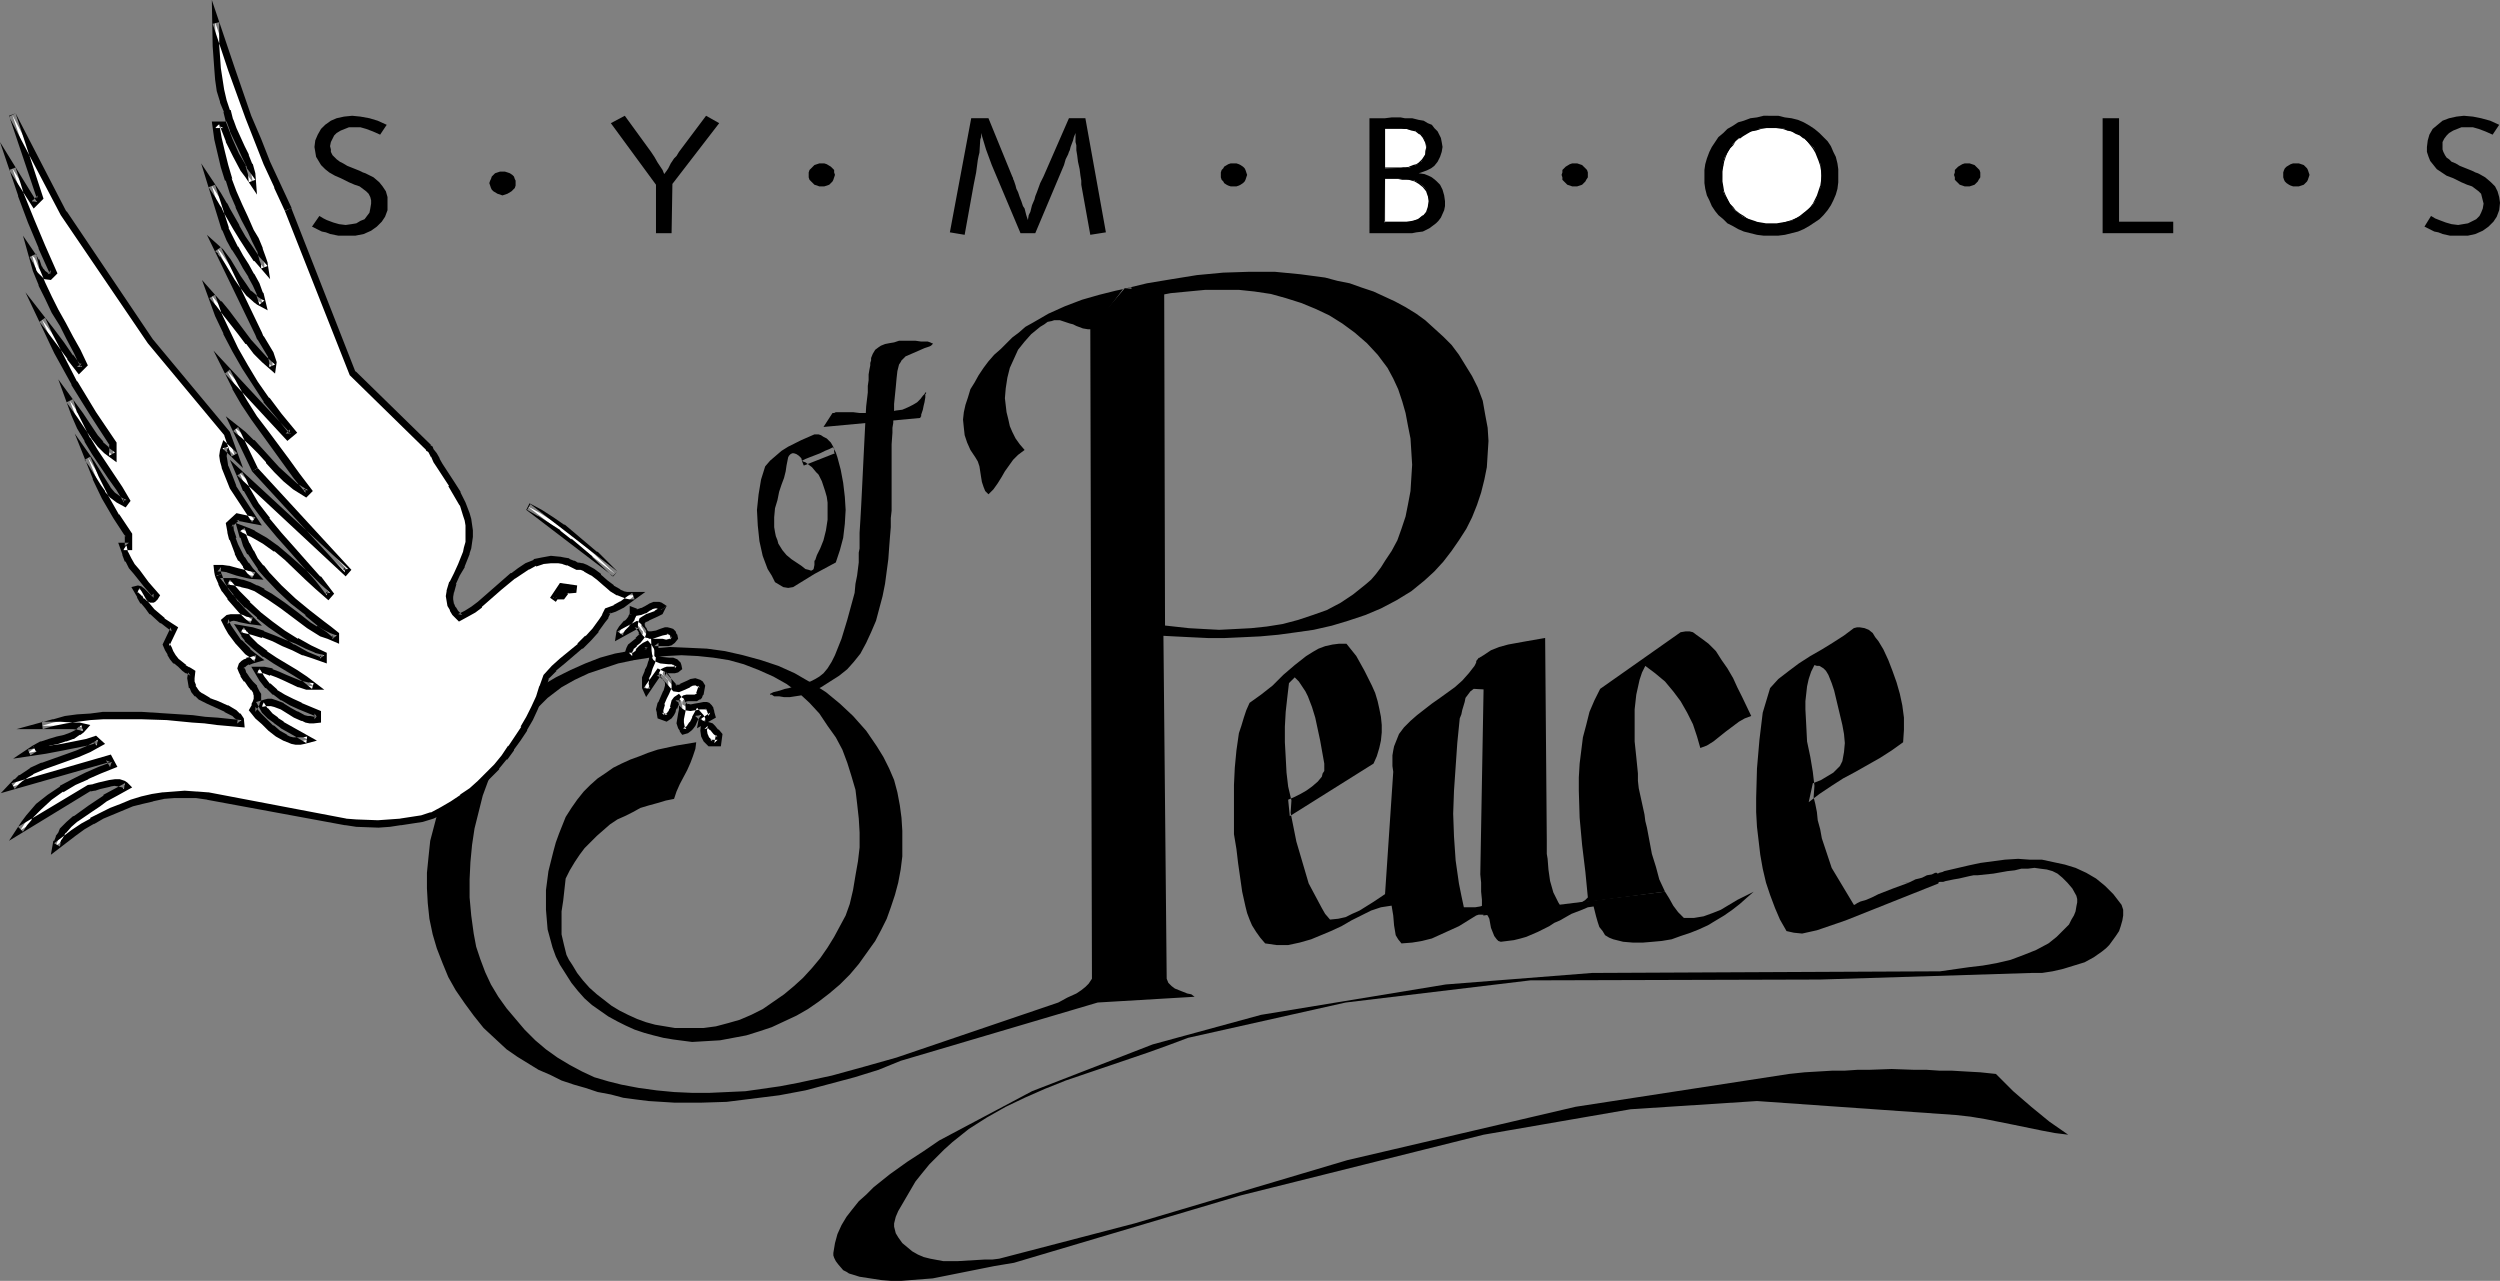 <?xml version="1.0" encoding="UTF-8" standalone="no"?>
<svg
   version="1.0"
   width="130.194mm"
   height="66.705mm"
   id="svg43"
   sodipodi:docname="Symbols of Peace.wmf"
   xmlns:inkscape="http://www.inkscape.org/namespaces/inkscape"
   xmlns:sodipodi="http://sodipodi.sourceforge.net/DTD/sodipodi-0.dtd"
   xmlns="http://www.w3.org/2000/svg"
   xmlns:svg="http://www.w3.org/2000/svg">
  <rect width="100%" height="100%" fill="#808080" stroke="none"/>
  <sodipodi:namedview
     id="namedview43"
     pagecolor="#ffffff"
     bordercolor="#000000"
     borderopacity="0.25"
     inkscape:showpageshadow="2"
     inkscape:pageopacity="0.0"
     inkscape:pagecheckerboard="0"
     inkscape:deskcolor="#d1d1d1"
     inkscape:document-units="mm" />
  <defs
     id="defs1">
    <pattern
       id="WMFhbasepattern"
       patternUnits="userSpaceOnUse"
       width="6"
       height="6"
       x="0"
       y="0" />
  </defs>
  <path
     style="fill:#000000;fill-opacity:1;fill-rule:evenodd;stroke:none"
     d="m 382.507,173.57 0.485,-0.162 0.808,-0.162 0.808,-0.162 0.97,-0.162 2.101,-0.485 0.808,-0.162 h 0.808 l 3.07,-0.323 2.747,-0.485 1.454,-0.162 1.293,-0.323 h 1.293 l 1.293,-0.162 1.131,0.162 1.293,0.162 1.131,0.323 0.97,0.485 0.97,0.808 0.97,0.97 0.97,1.131 0.808,1.454 0.162,0.646 v 0.646 l -0.162,0.808 -0.162,0.97 -0.323,0.808 -0.485,0.808 -0.485,0.97 -0.646,0.646 -0.97,0.97 -0.808,0.808 -0.808,0.646 -0.808,0.646 -2.424,1.293 -2.424,0.97 -2.586,0.97 -2.747,0.646 -2.747,0.485 -2.747,0.323 -5.656,0.808 -68.518,0.323 -28.765,2.263 -36.36,5.98 -21.331,5.818 -23.755,9.212 -18.261,9.697 -3.07,2.101 -3.232,2.101 -3.394,2.424 -3.232,2.586 -1.454,1.454 -1.454,1.293 -1.293,1.616 -1.131,1.454 -0.97,1.616 -0.808,1.778 -0.485,1.778 -0.323,1.939 v 0.485 l 0.162,0.485 0.323,0.646 0.485,0.646 0.97,1.131 0.646,0.323 0.485,0.323 2.101,0.646 2.101,0.323 2.101,0.323 1.939,0.162 h 2.101 l 1.939,-0.162 4.202,-0.323 4.04,-0.808 4.04,-0.808 4.04,-0.808 3.878,-0.646 44.602,-13.252 47.834,-11.959 28.926,-5.01 24.886,-1.616 39.107,2.747 2.909,0.323 2.909,0.485 5.656,1.131 5.494,1.131 2.586,0.485 2.586,0.323 -3.717,-2.586 -3.555,-2.909 -3.555,-3.071 -3.394,-3.394 -3.07,-0.323 -2.909,-0.162 -2.747,-0.162 h -2.424 l -2.424,-0.162 h -2.424 l -4.525,-0.162 -4.525,0.162 h -2.262 l -2.424,0.162 h -2.424 l -2.747,0.162 -2.747,0.162 -3.07,0.323 -42.016,6.464 -44.925,10.505 -41.854,12.444 -26.664,6.949 -1.293,0.162 h -1.454 l -2.747,0.162 -2.747,0.162 h -2.747 l -2.586,-0.485 -1.293,-0.323 -1.131,-0.485 -1.131,-0.646 -0.97,-0.808 -0.97,-0.808 -0.808,-1.131 -0.485,-0.808 -0.162,-0.646 -0.162,-0.646 v -0.646 l 0.323,-1.293 0.485,-1.131 1.131,-1.939 1.131,-1.939 1.131,-1.939 1.293,-1.616 1.454,-1.778 1.454,-1.454 1.454,-1.454 1.616,-1.454 1.616,-1.293 1.616,-1.293 3.555,-2.263 3.717,-2.101 3.717,-1.778 4.04,-1.778 4.04,-1.616 8.08,-2.747 8.08,-2.747 4.04,-1.454 3.878,-1.454 31.027,-6.949 36.36,-4.364 57.045,-0.162 41.531,-1.293 h 2.101 l 2.101,-0.323 2.101,-0.485 2.101,-0.646 2.101,-0.646 1.778,-0.97 1.616,-1.131 0.808,-0.646 0.646,-0.646 1.293,-1.778 0.646,-0.97 0.323,-0.97 0.323,-1.131 0.162,-0.97 v -1.131 l -0.323,-0.97 -1.616,-2.101 -1.616,-1.616 -1.778,-1.454 -1.939,-1.131 -2.101,-0.97 -2.101,-0.646 -2.262,-0.485 -2.262,-0.485 h -2.424 l -2.262,-0.162 -2.586,0.162 -2.424,0.323 -2.424,0.323 -2.262,0.485 -4.848,1.131 -0.323,0.162 -0.646,0.162 -1.131,0.646 -1.454,0.646 -0.97,0.323 -1.131,0.323 h -2.586 z"
     id="path1" />
  <path
     style="fill:#000000;fill-opacity:1;fill-rule:evenodd;stroke:none"
     d="m 292.011,180.196 -0.162,-0.162 h -0.485 -0.323 l -0.485,0.162 -3.394,2.101 -1.778,0.808 -1.778,0.808 -1.778,0.808 -1.939,0.485 -1.939,0.323 -2.101,0.162 -0.646,-0.808 -0.485,-0.808 -0.162,-0.97 -0.162,-0.97 -0.162,-1.939 -0.323,-1.939 -2.101,0.323 -1.939,0.646 -1.939,0.97 -1.939,0.97 -1.939,1.131 -2.101,0.97 -1.939,0.808 -1.939,0.808 -2.262,0.646 -2.262,0.485 h -1.131 -1.131 l -1.131,-0.162 -1.131,-0.162 -0.97,-1.131 -0.808,-1.131 -0.808,-1.293 -0.485,-1.131 -0.485,-1.293 -0.323,-1.293 -0.646,-2.909 -0.808,-5.656 -0.323,-2.747 -0.485,-2.909 v -6.303 -3.394 l 0.162,-3.394 0.323,-3.394 0.485,-3.394 0.485,-1.454 0.485,-1.616 0.485,-1.454 0.646,-1.454 1.131,-0.808 1.131,-0.808 2.262,-1.778 2.101,-2.101 2.262,-1.939 2.262,-1.778 1.293,-0.808 1.131,-0.646 1.293,-0.485 1.454,-0.323 1.293,-0.162 h 1.454 l 1.939,2.424 1.616,2.909 1.454,2.909 0.646,1.454 0.485,1.616 0.323,1.454 0.323,1.616 0.162,1.616 v 1.454 l -0.162,1.616 -0.323,1.454 -0.485,1.616 -0.646,1.454 -16.483,10.343 -0.323,-3.232 1.131,-0.485 1.293,-0.646 1.131,-0.646 1.131,-0.808 1.131,-0.97 0.808,-0.97 0.162,-0.646 0.323,-0.485 v -0.646 -0.808 l -0.808,-4.525 -0.485,-2.263 -0.485,-2.263 -0.646,-2.101 -0.808,-2.101 -0.485,-0.97 -0.646,-0.97 -0.646,-0.97 -0.808,-0.808 -1.131,1.131 -0.323,2.747 -0.323,2.909 -0.162,2.909 v 3.071 l 0.162,2.909 0.162,3.071 0.323,2.747 0.646,2.747 -0.162,2.424 1.131,5.656 0.808,2.747 0.808,2.747 0.808,2.747 1.293,2.424 1.293,2.424 0.646,1.131 0.97,1.131 1.616,-0.162 1.454,-0.323 1.293,-0.646 1.454,-0.646 2.586,-1.616 2.424,-1.616 1.616,-24.08 -0.162,-1.131 v -1.131 -0.97 l 0.162,-0.97 0.162,-0.808 0.323,-0.808 0.646,-1.616 0.97,-1.293 1.293,-1.293 1.293,-1.131 1.454,-1.131 1.454,-1.131 1.616,-1.131 2.909,-2.101 1.454,-1.293 1.293,-1.454 1.131,-1.454 0.808,-1.616 1.939,6.303 -2.909,-0.162 -0.646,0.485 -0.485,0.646 -0.485,0.646 -0.162,0.808 -0.485,1.616 -0.162,0.808 -0.323,0.808 -0.485,4.848 -0.323,4.687 -0.323,4.687 -0.162,4.525 0.162,4.525 0.323,4.687 0.646,4.525 0.485,2.424 0.485,2.263 h 2.262 l 0.97,-0.162 0.485,-0.162 0.323,-0.323 z"
     id="path2" />
  <path
     style="fill:#000000;fill-opacity:1;fill-rule:evenodd;stroke:none"
     d="m 229.31,123.148 -0.162,-65.776 -7.757,-0.646 -6.787,7.919 0.323,127.996 -0.646,0.97 -0.646,0.646 -0.808,0.646 -0.97,0.646 -1.778,0.808 -1.778,0.97 -31.835,10.828 -6.302,1.778 -6.464,1.778 -6.787,1.454 -3.394,0.646 -3.394,0.485 -3.394,0.485 -3.555,0.162 -3.555,0.162 h -3.394 l -3.555,-0.162 -3.394,-0.323 -3.555,-0.485 -3.394,-0.646 -2.586,-0.646 -2.747,-0.808 -2.424,-1.131 -2.424,-1.293 -2.424,-1.454 -2.262,-1.616 -2.101,-1.778 -2.101,-2.101 -1.778,-2.101 -1.778,-2.101 -1.616,-2.263 -1.454,-2.424 -1.131,-2.424 -0.97,-2.586 -0.808,-2.424 -0.485,-2.586 -0.485,-3.555 -0.323,-3.555 v -3.555 l 0.162,-3.394 0.323,-3.394 0.485,-3.232 0.808,-3.232 0.808,-3.232 1.131,-3.071 1.454,-2.909 1.616,-2.909 1.778,-2.747 1.939,-2.747 2.424,-2.424 2.424,-2.424 2.747,-2.101 2.586,-1.454 2.747,-1.293 2.909,-0.97 2.909,-0.97 3.07,-0.646 3.07,-0.485 3.232,-0.323 3.07,-0.162 3.232,0.162 3.07,0.323 3.07,0.485 2.909,0.808 2.909,1.131 2.909,1.293 2.586,1.454 2.424,1.778 2.101,1.939 1.939,2.101 1.616,2.424 1.616,2.263 1.293,2.424 0.97,2.586 0.808,2.586 0.808,2.747 0.323,2.747 0.323,2.909 0.162,2.747 v 2.909 l -0.323,2.747 -0.485,2.747 -0.485,2.909 -0.646,2.747 -0.808,2.263 -1.131,2.101 -1.131,2.101 -1.293,2.101 -1.454,2.101 -1.616,1.939 -1.778,1.939 -1.778,1.616 -1.939,1.616 -2.101,1.454 -2.101,1.454 -2.262,1.131 -2.262,0.97 -2.262,0.646 -2.424,0.646 -2.424,0.323 h -1.939 -1.939 -1.778 l -1.939,-0.323 -1.939,-0.323 -1.778,-0.485 -1.778,-0.646 -1.778,-0.808 -1.616,-0.808 -1.616,-0.97 -1.454,-1.131 -1.454,-1.131 -1.454,-1.293 -1.293,-1.454 -1.131,-1.454 -0.97,-1.616 -0.646,-0.97 -0.485,-0.97 -0.485,-1.939 -0.485,-2.101 v -2.263 -2.263 l 0.323,-2.101 0.485,-4.364 0.808,-1.616 0.97,-1.616 0.97,-1.454 0.97,-1.293 1.293,-1.293 1.131,-1.131 1.293,-1.131 1.293,-1.131 1.454,-0.97 1.454,-0.646 1.616,-0.808 1.454,-0.808 1.616,-0.485 1.778,-0.485 1.616,-0.485 1.616,-0.323 0.485,-1.454 0.646,-1.454 1.454,-2.747 0.646,-1.454 0.485,-1.293 0.485,-1.454 0.162,-1.293 -3.878,0.646 -3.717,0.808 -1.939,0.646 -1.616,0.646 -1.778,0.646 -1.778,0.808 -1.616,0.808 -1.616,1.131 -1.454,0.97 -1.454,1.293 -1.293,1.293 -1.293,1.616 -1.131,1.616 -1.131,1.778 -0.646,1.616 -0.646,1.616 -0.646,1.778 -0.485,1.778 -0.485,1.939 -0.485,1.939 -0.485,3.717 v 1.939 1.939 l 0.162,1.939 0.162,1.939 0.485,1.778 0.485,1.778 0.646,1.778 0.808,1.616 1.131,1.778 1.131,1.778 1.293,1.616 1.293,1.454 1.454,1.293 1.616,1.131 1.616,1.131 1.778,0.97 1.616,0.808 1.778,0.808 1.939,0.646 1.778,0.485 1.939,0.485 1.939,0.323 3.717,0.485 2.747,-0.162 2.747,-0.162 2.586,-0.485 2.586,-0.485 2.586,-0.808 2.424,-0.808 2.424,-1.131 2.424,-1.131 2.262,-1.293 2.101,-1.454 2.101,-1.616 2.101,-1.778 1.939,-1.939 1.778,-2.101 1.616,-2.263 1.616,-2.263 1.131,-2.101 1.131,-2.263 0.808,-2.263 0.808,-2.424 0.646,-2.424 0.485,-2.586 0.323,-2.586 v -2.424 -2.586 l -0.162,-2.586 -0.323,-2.424 -0.485,-2.586 -0.646,-2.424 -0.97,-2.263 -1.131,-2.263 -1.293,-2.101 -2.101,-3.071 -2.586,-2.909 -2.586,-2.424 -2.747,-2.263 -3.07,-1.939 -3.07,-1.778 -3.232,-1.454 -3.394,-1.131 -3.555,-0.97 -3.555,-0.808 -3.555,-0.485 -3.555,-0.162 -3.717,-0.162 -3.555,0.323 -3.717,0.323 -3.555,0.646 -2.909,0.808 -2.909,1.131 -2.909,1.293 -2.909,1.454 -2.747,1.616 -2.747,1.778 -2.586,1.939 -2.586,2.101 -2.262,2.263 -2.262,2.424 -1.939,2.586 -1.778,2.586 -1.616,2.747 -1.454,2.909 -1.131,3.071 -0.808,3.071 -0.808,3.071 -0.323,3.071 -0.323,3.232 v 3.071 l 0.162,2.909 0.323,3.071 0.646,3.071 0.808,2.747 1.131,2.909 1.131,2.747 1.454,2.586 1.778,2.586 1.778,2.424 1.939,2.424 2.262,2.101 2.262,2.101 2.101,1.454 2.101,1.293 2.101,1.293 2.262,0.97 2.262,1.131 2.424,0.808 2.262,0.646 2.424,0.808 2.586,0.485 2.424,0.646 2.424,0.323 2.586,0.323 5.171,0.323 h 5.01 l 5.171,-0.162 5.171,-0.646 5.171,-0.646 5.171,-0.97 4.848,-1.293 4.848,-1.293 4.686,-1.454 4.363,-1.778 38.784,-11.474 19.069,-1.131 -0.646,-0.485 -0.808,-0.162 -1.616,-0.646 -0.808,-0.323 -0.646,-0.485 -0.646,-0.646 -0.323,-0.808 -0.646,-67.877 z"
     id="path3" />
  <path
     style="fill:#000000;fill-opacity:1;fill-rule:evenodd;stroke:none"
     d="m 215.089,64.806 h -0.97 l -0.97,-0.162 -1.293,-0.485 -0.646,-0.323 -0.646,-0.162 -0.97,-0.323 -0.97,-0.323 h -0.485 -0.646 l -0.485,0.162 -0.808,0.162 -0.646,0.485 -0.808,0.485 -1.778,1.454 -1.293,1.454 -1.293,1.616 -0.808,1.778 -0.808,1.778 -0.485,1.939 -0.323,2.101 -0.162,1.939 0.323,2.747 0.323,1.293 0.323,1.454 0.485,1.131 0.646,1.293 0.808,1.131 0.97,1.131 -1.293,0.97 -0.97,0.97 -0.808,1.131 -0.808,1.131 -0.646,1.131 -0.808,1.293 -0.808,1.131 -0.97,0.97 -0.646,-0.646 -0.323,-0.808 -0.323,-0.97 -0.162,-0.97 -0.323,-2.101 -0.323,-0.97 -0.485,-0.808 -0.97,-1.454 -0.646,-1.454 -0.485,-1.454 -0.162,-1.454 -0.162,-1.616 0.162,-1.454 0.323,-1.454 0.485,-1.454 0.485,-1.616 0.808,-1.293 0.808,-1.454 0.97,-1.454 0.97,-1.293 1.131,-1.293 1.293,-1.131 1.131,-1.131 1.131,-1.131 1.293,-0.97 1.293,-1.131 1.454,-0.808 3.07,-1.778 3.232,-1.454 3.394,-1.293 3.394,-0.97 3.232,-0.808 3.07,-0.646 0.485,3.071 3.878,-1.293 3.394,-0.646 3.394,-0.323 3.394,-0.323 h 3.232 3.394 l 3.07,0.323 3.232,0.485 2.909,0.808 3.07,0.97 2.747,1.131 2.747,1.293 2.586,1.616 2.424,1.778 2.424,2.101 2.101,2.263 1.939,2.586 1.131,2.101 0.97,2.101 0.808,2.424 0.646,2.263 0.485,2.586 0.485,2.424 0.162,2.586 0.162,2.586 -0.162,2.586 -0.162,2.586 -0.485,2.586 -0.485,2.424 -0.808,2.424 -0.808,2.263 -1.131,2.101 -1.293,1.939 -0.808,1.293 -0.97,1.293 -0.97,1.131 -1.131,0.97 -2.424,1.939 -2.424,1.616 -2.747,1.454 -2.747,0.97 -2.909,0.97 -3.07,0.808 -3.07,0.485 -3.07,0.323 -3.07,0.162 -3.232,0.162 -3.07,-0.162 -2.909,-0.162 -2.909,-0.323 -2.909,-0.323 -0.162,2.101 3.07,0.162 3.232,0.162 3.394,0.162 h 3.394 l 3.555,-0.162 3.394,-0.162 3.555,-0.323 3.555,-0.485 3.394,-0.485 3.555,-0.808 3.232,-0.97 3.394,-1.131 3.07,-1.293 3.07,-1.616 2.909,-1.778 2.586,-2.101 1.939,-1.778 1.778,-1.939 1.616,-2.101 1.454,-2.101 1.454,-2.263 1.131,-2.263 0.97,-2.424 0.808,-2.424 0.646,-2.586 0.485,-2.424 0.162,-2.586 0.162,-2.586 -0.162,-2.586 -0.485,-2.586 -0.485,-2.747 -0.97,-2.586 -1.131,-2.263 -1.293,-2.101 -1.293,-2.101 -1.454,-1.939 -1.616,-1.616 -1.778,-1.616 -1.778,-1.616 -1.778,-1.293 -2.101,-1.293 -2.101,-1.131 -2.101,-0.97 -2.101,-0.97 -2.424,-0.808 -2.262,-0.808 -2.424,-0.485 -2.424,-0.646 -2.424,-0.323 -2.424,-0.323 -5.01,-0.485 h -5.171 l -5.01,0.162 -5.171,0.485 -5.01,0.808 -4.848,0.808 -4.686,1.131 z"
     id="path4" />
  <path
     style="fill:#ffffff;fill-opacity:1;fill-rule:evenodd;stroke:none"
     d="m 56.722,41.211 12.605,32.322 15.029,14.545 0.162,0.323 0.323,0.323 0.485,0.808 0.646,1.131 0.646,0.97 2.262,3.717 1.131,1.939 1.131,1.939 0.646,1.939 0.323,1.131 0.162,0.97 0.162,1.131 v 1.131 l -0.162,1.131 -0.323,1.293 -0.162,0.808 -0.323,0.808 -0.646,1.778 -0.97,1.616 -0.808,1.778 -0.485,1.616 v 0.97 0.808 l 0.162,0.808 0.323,0.808 0.646,0.97 0.808,0.808 1.293,-0.646 1.454,-0.97 1.293,-0.97 2.586,-2.263 1.293,-1.131 2.586,-2.263 1.454,-0.97 1.293,-0.808 1.616,-0.646 1.454,-0.485 1.616,-0.323 1.616,0.162 0.808,0.162 0.97,0.323 0.97,0.323 0.808,0.323 0.808,0.162 0.808,0.323 1.454,0.808 1.131,0.97 1.293,1.131 1.293,0.97 1.454,0.97 0.646,0.162 0.808,0.323 h 0.808 0.808 l -1.131,0.97 -1.293,0.808 -1.454,0.808 -1.454,0.485 -0.485,0.97 -0.485,0.97 -1.293,1.778 -1.616,1.616 -1.454,1.616 -3.555,2.909 -1.616,1.454 -1.616,1.616 -0.646,2.101 -0.808,2.101 -0.808,2.101 -0.97,1.939 -1.131,1.939 -1.131,2.101 -1.293,1.778 -1.454,1.778 -1.454,1.939 -1.616,1.616 -1.616,1.616 -1.778,1.454 -1.778,1.454 -1.939,1.293 -1.939,1.131 -2.101,1.131 -1.939,0.485 -2.101,0.323 -2.101,0.323 -2.101,0.323 h -2.262 -4.363 l -2.101,-0.323 -24.886,-4.687 -2.262,-0.485 -2.262,-0.162 h -2.262 -2.101 l -2.101,0.162 -2.101,0.323 -2.101,0.485 -2.101,0.646 -1.939,0.808 -1.939,0.808 -1.939,0.97 -1.939,0.97 -1.778,1.131 -1.778,1.131 -3.555,2.586 0.323,-0.808 0.162,-0.646 0.485,-0.808 0.485,-0.646 1.131,-1.293 1.293,-1.131 2.909,-2.101 1.616,-0.97 1.293,-0.97 2.101,-1.131 2.101,-1.131 -0.323,-0.323 -0.162,-0.162 -0.808,-0.323 h -0.97 l -0.97,0.162 -2.101,0.485 -0.97,0.323 -0.97,0.162 -13.574,8.242 0.808,-1.293 0.808,-1.293 0.97,-0.97 0.97,-1.131 2.101,-1.778 2.424,-1.616 2.424,-1.293 2.586,-1.293 2.586,-1.131 2.586,-0.97 -0.808,-1.293 -19.069,5.495 0.808,-0.97 0.97,-0.808 0.97,-0.646 1.131,-0.646 2.101,-0.97 4.686,-1.616 2.262,-0.808 2.101,-0.97 2.101,-1.131 -0.808,-0.646 -1.616,0.485 -1.616,0.323 -3.232,0.646 -3.394,0.485 -3.394,0.646 1.293,-0.97 1.454,-0.646 1.454,-0.485 1.616,-0.485 1.454,-0.323 1.454,-0.485 1.131,-0.646 0.646,-0.485 0.485,-0.485 -0.97,-0.162 -1.131,-0.162 H 11.797 8.242 l 2.262,-0.646 2.424,-0.485 2.424,-0.485 2.424,-0.162 2.424,-0.162 2.586,-0.162 5.01,0.162 5.171,0.162 5.01,0.485 2.424,0.162 2.424,0.323 4.525,0.323 v 0 -0.808 l -0.485,-0.646 -0.808,-0.485 -1.616,-0.97 -1.778,-0.808 -1.616,-0.808 -1.616,-0.808 -0.646,-0.485 -0.485,-0.646 -0.323,-0.646 -0.323,-0.808 v -0.97 -1.131 l -0.808,-0.485 -0.646,-0.485 -0.808,-0.646 -0.646,-0.646 -0.646,-0.808 -0.646,-0.808 -0.323,-0.808 -0.485,-0.808 1.616,-3.071 -2.262,-1.616 -2.101,-1.778 -0.808,-0.97 -0.808,-1.131 -0.808,-1.131 -0.485,-1.131 0.162,-0.162 0.323,0.162 0.485,0.323 0.485,0.485 0.485,0.485 0.323,0.485 0.485,0.162 h 0.323 l 0.162,-0.162 0.323,-0.162 0.162,-0.485 -1.939,-2.263 -1.939,-2.263 -0.808,-1.293 -0.808,-1.131 -0.646,-1.293 -0.323,-1.454 h 1.131 v -2.263 l -2.586,-3.555 -2.101,-3.879 -1.778,-3.717 -1.616,-4.04 0.808,1.293 0.808,1.293 1.454,2.586 0.808,1.131 0.97,1.131 1.131,0.97 1.293,0.646 0.323,-0.485 -1.454,-2.424 -1.454,-2.424 -3.232,-4.848 -1.454,-2.263 -1.454,-2.586 -1.131,-2.586 -0.97,-2.586 1.939,2.747 2.101,3.071 0.97,1.454 0.97,1.293 1.131,1.131 1.454,1.131 V 87.432 L 18.261,81.452 14.706,75.311 11.312,69.169 9.696,66.099 8.242,62.867 l 1.778,2.424 1.939,2.424 1.939,2.586 1.778,2.424 0.808,-0.808 L 15.19,69.169 13.736,66.422 12.282,63.836 10.827,61.251 9.534,58.665 8.242,55.917 7.11,53.17 6.302,50.261 l 0.485,0.485 0.323,0.646 0.485,1.293 0.485,0.646 0.323,0.485 0.646,0.485 0.808,0.162 L 10.504,53.655 8.242,48.645 6.141,43.473 4.202,38.302 2.424,33.13 6.787,40.08 7.918,38.948 2.424,22.626 12.605,42.019 29.573,67.23 44.763,85.331 l 1.454,4.363 -1.939,-1.939 -0.323,0.97 v 0.97 1.131 l 0.323,0.97 0.808,2.101 0.808,1.939 4.202,6.626 -3.394,-0.646 -1.616,1.454 0.323,1.293 0.485,1.454 0.485,1.454 0.485,1.293 0.646,1.293 0.808,1.131 0.97,1.131 0.808,0.97 h -0.646 l -0.808,-0.323 -1.939,-0.485 -1.939,-0.485 -0.97,-0.162 h -0.97 v 0.646 l 0.162,0.808 0.485,1.454 0.808,1.454 0.97,1.293 1.131,1.293 1.131,1.293 1.131,1.131 1.131,0.97 h -0.808 l -0.646,-0.162 -0.646,-0.162 -0.808,-0.162 -0.646,-0.162 h -0.646 l -0.646,0.162 -0.646,0.485 0.485,1.131 0.808,0.97 1.454,2.101 1.616,1.778 0.97,0.808 0.97,0.646 -0.97,0.323 -0.97,0.323 -0.323,0.162 -0.485,0.162 -0.162,0.485 -0.323,0.485 0.323,0.646 0.162,0.485 0.808,1.131 0.646,0.808 0.646,0.808 0.646,0.808 v 0.485 l 0.162,0.485 -0.162,0.485 -0.162,0.646 -0.323,0.646 -0.323,0.646 0.97,1.293 1.293,1.131 1.293,1.293 1.454,0.97 1.293,0.808 0.808,0.323 0.646,0.323 0.808,0.162 h 0.808 l 0.646,-0.162 0.808,-0.162 -2.424,-1.454 -2.747,-1.454 -1.131,-0.97 -1.131,-0.808 -0.97,-1.131 -0.808,-1.131 0.646,-0.323 h 0.808 0.646 l 0.646,0.162 1.454,0.485 1.293,0.808 1.293,0.808 1.454,0.646 0.646,0.323 0.808,0.162 h 0.646 l 0.808,-0.162 v -1.131 l -3.394,-1.454 -1.778,-0.808 -1.616,-0.808 -1.616,-1.131 -1.454,-1.293 -1.131,-1.293 -0.97,-1.778 h 1.454 l 1.454,0.485 1.293,0.485 1.454,0.485 2.747,1.293 1.454,0.323 1.293,0.162 -1.616,-1.454 -1.939,-1.293 -4.04,-2.424 -1.939,-1.293 -1.778,-1.293 -1.778,-1.616 -0.646,-0.97 -0.646,-0.97 2.262,0.485 2.101,0.485 2.101,0.808 2.101,0.97 1.939,0.808 1.939,0.97 1.939,0.646 1.939,0.646 v -0.646 l -2.747,-1.293 -2.586,-1.454 -2.586,-1.454 -2.424,-1.778 -2.424,-1.939 -2.262,-2.101 -2.101,-2.101 -1.778,-2.424 1.454,0.162 1.454,0.162 1.293,0.485 1.454,0.646 1.293,0.646 1.293,0.808 2.586,1.939 2.586,1.939 2.586,1.778 1.293,0.808 1.293,0.808 1.293,0.646 1.454,0.485 v -0.808 l -1.293,-0.97 -1.454,-1.131 -2.909,-2.263 -2.747,-2.263 -2.747,-2.586 -2.586,-2.747 -0.97,-1.293 -1.131,-1.454 -0.97,-1.454 -0.808,-1.616 -0.646,-1.454 -0.485,-1.616 1.293,0.485 1.131,0.485 2.262,1.454 2.262,1.454 2.101,1.778 4.202,3.717 1.939,1.939 1.939,1.778 0.485,-0.323 -2.424,-2.909 -2.586,-2.909 -2.424,-2.909 -2.586,-2.909 -2.424,-2.909 -2.101,-2.909 -1.939,-3.071 -0.646,-1.616 -0.646,-1.616 20.846,19.393 0.323,-0.323 -18.261,-19.878 -3.878,-8.081 1.616,1.293 1.778,1.616 1.616,1.778 1.616,1.778 1.616,1.778 1.778,1.778 1.939,1.454 2.101,1.293 0.323,-0.323 -2.262,-2.909 -2.101,-2.909 -4.202,-5.656 -2.101,-2.909 -1.778,-3.071 -1.778,-3.071 -1.616,-3.071 11.958,12.767 0.808,-0.808 -2.586,-3.071 -2.424,-3.232 -2.262,-3.232 -2.101,-3.232 -1.778,-3.394 -1.778,-3.394 -1.616,-3.555 -1.293,-3.717 1.293,1.616 1.454,1.778 2.909,3.879 1.616,1.939 1.616,1.778 1.454,1.616 1.616,1.454 v -0.808 l -0.162,-0.97 -0.323,-0.808 -0.97,-1.616 -0.97,-1.616 -0.323,-0.808 -8.08,-16.646 0.485,0.485 0.485,0.646 0.97,1.454 2.101,3.071 0.97,1.616 1.131,1.454 1.293,1.131 0.646,0.485 0.808,0.485 -0.646,-1.939 -0.646,-1.939 -0.97,-1.778 -0.97,-1.616 -1.131,-1.778 -1.131,-1.778 -0.97,-1.939 -0.97,-1.939 -2.586,-8.565 1.131,1.778 1.293,1.939 0.485,1.131 0.646,1.131 1.293,2.263 1.293,2.101 1.293,2.101 1.454,2.101 1.454,1.778 v -0.97 l -0.323,-0.808 -0.646,-1.939 -0.808,-1.939 -0.808,-1.616 -1.293,-2.586 -1.131,-2.424 -1.131,-2.586 -0.808,-2.586 -0.808,-2.747 -0.808,-2.586 -0.485,-2.747 -0.646,-2.747 h 1.616 l 1.131,3.071 1.293,2.909 1.616,2.747 0.808,1.293 0.97,1.293 -0.323,-1.778 -0.485,-1.616 -0.646,-1.778 -0.808,-1.616 -1.616,-3.555 -0.646,-1.778 -0.485,-1.939 -0.808,-1.939 -0.485,-2.101 -0.485,-2.101 -0.162,-2.263 -0.323,-4.525 -0.162,-4.525 3.232,9.373 3.394,9.212 1.778,4.525 1.778,4.687 2.101,4.525 z"
     id="path5" />
  <path
     style="fill:#000000;fill-opacity:1;fill-rule:evenodd;stroke:none"
     d="m 56.075,41.534 v 0 l 12.766,32.322 15.029,14.707 v 0.162 l 0.323,0.162 -0.162,-0.162 0.323,0.323 0.485,0.97 v -0.162 l 0.485,1.131 v 0 l 0.646,0.97 2.424,3.717 h -0.162 l 1.131,1.939 v 0 l 1.131,1.939 v -0.162 l 0.646,2.101 v 0 l 0.323,0.97 v 0 l 0.162,0.97 v 0 1.131 -0.162 1.131 0 1.131 0 l -0.323,1.131 -0.162,0.808 v 0 l -0.323,0.808 -0.646,1.616 v 0 l -0.808,1.778 -0.808,1.616 -0.162,0.162 -0.485,1.616 v 0.162 l -0.162,0.97 0.162,0.97 v 0 l 0.162,0.97 0.485,0.808 v 0.162 l 0.485,0.808 1.293,1.293 1.778,-0.97 v 0 l 1.454,-0.808 v 0 l 1.293,-0.97 v -0.162 l 2.586,-2.263 1.293,-1.131 2.747,-2.263 -0.162,0.162 1.454,-0.97 1.454,-0.97 -0.162,0.162 1.454,-0.808 v 0.162 l 1.454,-0.485 h -0.162 l 1.616,-0.162 h -0.162 1.778 -0.162 l 0.97,0.162 h -0.162 l 0.97,0.323 -0.162,-0.162 0.97,0.485 v 0 l 0.97,0.485 h 0.97 -0.162 l 0.808,0.323 h -0.162 l 1.454,0.808 -0.162,-0.162 1.293,0.97 v 0 l 1.293,1.131 1.131,0.97 0.162,0.162 1.293,0.808 h 0.162 l 0.808,0.323 v 0 l 0.808,0.323 0.808,0.162 h 0.97 l -0.485,-1.293 -1.131,0.808 v 0 l -1.293,0.97 0.162,-0.162 -1.454,0.808 h 0.162 l -1.778,0.646 -0.646,1.293 0.162,-0.162 -0.646,0.97 -1.293,1.778 0.162,-0.162 -1.616,1.778 v -0.162 l -1.616,1.616 h 0.162 l -3.555,2.909 -1.616,1.454 v 0 l -1.616,1.778 -0.808,2.263 v -0.162 l -0.646,2.101 -0.97,2.101 v 0 l -0.97,1.939 -1.131,1.939 h 0.162 l -1.293,1.939 -1.293,1.939 v -0.162 l -1.293,1.939 v 0 l -1.454,1.778 v 0 l -1.616,1.616 -1.616,1.616 v 0 l -1.616,1.454 v 0 l -1.939,1.293 h 0.162 l -1.939,1.293 v 0 l -1.939,1.131 -2.101,1.131 0.162,-0.162 -1.939,0.646 v 0 l -2.101,0.323 -2.101,0.323 h 0.162 l -2.262,0.162 -2.262,0.162 h 0.162 l -4.363,-0.162 v 0 l -2.101,-0.162 h 0.162 l -27.149,-5.172 h -0.162 l -2.101,-0.162 h -0.162 l -2.262,-0.162 -2.101,0.162 v 0 l -2.101,0.162 h -0.162 l -2.101,0.323 v 0 l -2.101,0.485 -2.101,0.646 v 0 l -1.939,0.808 -2.101,0.808 v 0 l -1.939,0.97 -1.939,0.97 v 0.162 l -1.778,0.97 -1.939,1.293 v 0 l -3.394,2.586 1.131,0.646 0.162,-0.808 -0.162,0.162 0.323,-0.808 v 0.162 l 0.485,-0.808 0.323,-0.646 v 0.162 l 1.131,-1.293 v 0 l 1.293,-1.131 -0.162,0.162 3.07,-2.101 1.454,-0.97 1.293,-0.97 v 0 l 2.101,-1.131 2.909,-1.616 -0.97,-0.97 -0.485,-0.323 -0.97,-0.323 h -0.97 l -1.131,0.162 v 0 l -2.101,0.485 -1.131,0.323 h 0.162 l -1.131,0.162 -13.736,8.242 0.97,0.97 0.808,-1.293 0.97,-1.131 H 6.141 l 0.97,-0.97 v 0 l 0.97,-0.97 v 0 l 2.101,-1.939 v 0 l 2.262,-1.616 v 0.162 l 2.424,-1.454 2.586,-1.131 h -0.162 l 2.586,-1.131 3.232,-1.293 -1.293,-2.424 -19.554,5.656 0.646,1.131 0.808,-0.97 v 0 l 0.97,-0.808 -0.162,0.162 0.97,-0.646 1.131,-0.646 H 6.464 l 2.262,-0.97 v 0 l 6.787,-2.424 2.262,-0.97 v 0 l 2.909,-1.616 -1.778,-1.616 -1.939,0.646 v 0 l -1.616,0.323 -3.232,0.646 -3.394,0.485 -3.232,0.646 0.485,1.131 1.293,-0.808 H 7.11 l -0.646,-1.131 -3.878,2.586 6.464,-0.97 3.394,-0.646 3.232,-0.646 1.616,-0.323 v 0 l 1.616,-0.485 -0.646,-0.162 0.808,0.646 0.162,-1.131 -1.939,1.131 v 0 l -2.262,0.97 -6.787,2.424 H 8.08 l -2.101,0.97 -0.162,0.162 -0.97,0.646 -0.97,0.646 H 3.717 L 2.909,153.369 H 2.747 l -2.586,2.747 21.493,-6.141 -0.808,-0.323 0.808,1.293 0.323,-0.97 -2.586,0.97 -2.586,1.131 v 0 l -2.586,1.293 -2.424,1.293 v 0.162 l -2.424,1.616 v 0 l -2.262,1.778 v 0 l -0.97,1.131 v 0 l -0.97,1.131 v 0 l -0.97,1.293 -2.424,3.717 16.16,-9.858 -0.162,0.162 0.808,-0.162 h 0.162 l 0.97,-0.323 2.101,-0.485 h -0.162 l 0.97,-0.162 h -0.162 l 0.97,0.162 h -0.162 l 0.808,0.162 -0.162,-0.162 0.323,0.323 -0.162,-0.162 0.323,0.323 0.162,-1.131 -2.101,1.131 -2.101,1.131 v 0.162 l -1.454,0.97 -1.454,0.97 -2.909,2.101 h -0.162 l -1.293,1.131 v 0 l -1.293,1.293 -0.323,0.808 -0.485,0.646 v 0.162 l -0.323,0.808 h -0.162 l -0.485,2.747 4.848,-3.717 v 0 l 1.778,-1.293 1.939,-1.131 -0.162,0.162 1.939,-1.131 1.939,-0.808 v 0 l 1.939,-0.808 1.939,-0.808 v 0 l 1.939,-0.485 2.101,-0.485 h -0.162 l 2.262,-0.485 h -0.162 l 2.101,-0.162 v 0 h 2.101 2.262 v 0 l 2.262,0.323 h -0.162 l 27.149,5.01 h 0.162 l 2.101,0.323 v 0 l 4.363,0.162 v 0 l 2.262,-0.162 2.101,-0.323 h 0.162 l 2.101,-0.323 2.101,-0.323 v 0 l 2.101,-0.646 2.101,-0.97 1.939,-1.131 0.162,-0.162 1.778,-1.293 h 0.162 l 1.778,-1.454 v 0 l 1.778,-1.454 v 0 l 1.616,-1.616 1.616,-1.616 v -0.162 l 1.454,-1.778 h 0.162 l 1.293,-1.778 v -0.162 l 1.293,-1.778 1.293,-1.939 v -0.162 l 1.131,-1.939 0.97,-2.101 v 0 l 0.808,-2.101 0.808,-2.101 v 0 l 0.646,-2.101 -0.162,0.323 1.616,-1.616 h -0.162 l 1.778,-1.454 3.394,-2.909 h 0.162 l 1.616,-1.616 v 0 l 1.454,-1.616 v -0.162 l 1.293,-1.778 0.646,-0.808 v -0.162 l 0.485,-0.97 -0.485,0.323 1.454,-0.485 1.616,-0.808 v 0 l 1.293,-0.97 v 0 l 2.909,-2.101 h -2.909 v 0 h -0.808 0.162 l -0.808,-0.162 h 0.162 l -0.808,-0.323 h 0.162 l -1.454,-0.808 h 0.162 l -1.293,-0.97 -1.293,-1.131 v -0.162 l -1.293,-0.97 v 0 l -1.454,-0.808 -0.808,-0.323 h -0.162 l -0.808,-0.162 0.162,0.162 -0.808,-0.485 h -0.162 l -0.808,-0.323 -0.162,-0.162 -0.97,-0.162 v 0 l -0.808,-0.162 h -0.162 l -1.616,-0.162 -1.778,0.323 v 0 l -1.616,0.323 v 0.162 l -1.616,0.646 v 0 l -1.454,0.97 -1.293,0.97 h -0.162 l -2.586,2.263 -1.293,1.131 -2.586,2.263 v 0 l -1.293,0.97 v 0 l -1.293,0.808 v 0 l -1.293,0.646 0.808,0.162 -0.808,-0.808 v 0 l -0.485,-0.808 v 0.162 l -0.323,-0.808 v 0.162 l -0.162,-0.97 v 0.162 -0.97 0.323 l 0.162,-0.97 v 0.162 l 0.485,-1.778 -0.162,0.162 0.808,-1.778 0.97,-1.616 v -0.162 l 0.646,-1.616 0.323,-0.808 v -0.162 l 0.323,-0.97 0.162,-1.131 v 0 l 0.162,-1.131 v -0.162 -1.131 0 l -0.162,-1.131 v 0 l -0.162,-1.131 v 0 l -0.323,-1.131 v 0 l -0.808,-2.101 v 0 l -0.97,-1.939 v -0.162 l -1.131,-1.778 v 0 l -2.424,-3.717 -0.646,-1.131 0.162,0.162 -0.646,-1.131 v 0 l -0.646,-0.808 -0.162,-0.485 -0.485,-0.323 h 0.162 L 69.973,73.048 v 0.162 L 57.368,41.049 v -0.162 z"
     id="path6" />
  <path
     style="fill:#000000;fill-opacity:1;fill-rule:evenodd;stroke:none"
     d="m 7.11,147.874 1.454,-0.646 H 8.403 l 1.454,-0.485 v 0 l 1.616,-0.323 1.454,-0.485 h 0.162 l 1.293,-0.485 h 0.162 l 1.131,-0.808 h 0.162 l 0.646,-0.485 v 0 l 1.293,-1.454 -2.101,-0.485 v 0 h -1.131 -0.162 l -2.586,-0.162 H 8.242 l 0.162,1.454 2.262,-0.646 v 0 l 2.424,-0.485 2.262,-0.323 v 0 l 2.424,-0.323 2.586,-0.162 h -0.162 2.586 5.01 v 0 l 5.01,0.162 5.01,0.485 2.424,0.162 2.424,0.323 5.494,0.485 -0.162,-1.778 -0.646,-0.97 h -0.162 l -0.646,-0.646 v 0 l -1.616,-0.97 H 44.763 l -1.778,-0.808 -1.778,-0.646 h 0.162 l -1.616,-0.97 0.162,0.162 -0.646,-0.485 v 0 l -0.485,-0.646 0.162,0.162 -0.485,-0.646 h 0.162 l -0.323,-0.808 v 0.162 -0.97 0.162 l 0.162,-1.454 -1.293,-0.808 0.162,0.162 -0.808,-0.485 h 0.162 l -0.808,-0.646 -0.808,-0.646 0.162,0.162 -0.646,-0.808 v 0 l -0.485,-0.808 v 0 l -0.323,-0.808 -0.485,-0.808 v 0.646 l 1.778,-3.717 -2.747,-1.778 h 0.162 l -2.101,-1.778 v 0 l -0.808,-0.97 -0.808,-0.97 v 0 l -0.646,-1.131 v 0 l -0.646,-1.131 -0.485,0.97 h 0.323 -0.323 0.323 l -0.323,-0.162 0.485,0.323 v 0 l 0.485,0.485 v -0.162 l 0.323,0.646 h 0.162 l 0.485,0.485 0.646,0.323 h 0.646 l 0.323,-0.162 0.485,-0.485 0.485,-0.808 -2.262,-2.586 v 0 L 27.472,112.158 26.502,111.027 v 0 l -0.646,-1.131 v 0 l -0.646,-1.293 v 0.162 l -0.323,-1.454 -0.646,0.97 h 1.778 v -3.232 l -2.586,-3.879 v 0.162 l -2.101,-3.717 -1.939,-3.879 v 0 l -1.616,-3.879 -1.131,0.646 0.808,1.131 v 0 l 0.808,1.293 1.616,2.586 0.808,1.131 v 0.162 l 0.97,1.131 1.293,0.97 1.778,0.97 0.97,-1.293 -1.616,-2.747 -1.616,-2.424 -3.232,-4.848 -1.454,-2.424 v 0.162 L 16.483,83.714 15.19,81.129 v 0.162 l -0.808,-2.747 -1.293,0.646 2.101,2.909 1.939,2.909 0.97,1.454 v 0 l 1.131,1.454 v 0 l 1.131,1.131 0.162,0.162 2.424,1.778 V 87.108 L 18.907,81.129 15.19,74.987 v 0.162 l -3.232,-6.303 -1.616,-3.071 -1.454,-3.232 -1.131,0.808 1.778,2.263 1.939,2.586 v 0 l 1.778,2.424 v 0.162 l 2.262,2.909 1.778,-1.778 -1.454,-3.071 -1.454,-2.586 -1.454,-2.747 -1.454,-2.586 -1.293,-2.586 -1.293,-2.747 v 0 L 7.757,52.847 v 0 l -0.646,-2.909 -1.293,0.646 0.323,0.485 0.323,0.646 v -0.162 l 0.646,1.454 v 0.162 l 0.323,0.485 0.646,0.646 0.646,0.646 1.293,0.162 1.293,-1.293 -2.424,-5.495 v 0 l -2.101,-5.01 -2.101,-5.172 v 0 L 3.07,32.969 1.778,33.453 6.626,41.049 8.565,39.11 3.07,22.302 1.778,22.949 11.958,42.342 v 0 l 17.13,25.211 v 0 l 15.19,18.262 -0.162,-0.162 1.454,4.202 1.131,-0.646 -2.747,-2.586 -0.646,1.939 -0.162,1.131 0.162,1.131 v 0 l 0.323,1.131 v 0.162 l 1.616,4.04 4.363,6.626 0.646,-0.97 -3.717,-0.808 -2.101,1.939 0.323,1.778 v 0.162 l 0.323,1.293 0.162,0.162 0.485,1.293 0.485,1.293 v 0.162 l 0.646,1.293 h 0.162 l 0.808,1.131 v 0.162 l 0.808,1.131 v 0 l 0.97,0.97 0.646,-1.131 -0.808,-0.162 v 0 l -0.808,-0.162 h 0.162 l -1.939,-0.485 -1.778,-0.485 h -0.162 l -1.131,-0.162 h -1.778 l 0.162,1.454 v 0 l 0.162,0.808 1.293,-0.485 v 0.162 l -0.162,-0.646 v 0 -0.808 l -0.646,0.808 h 0.97 -0.162 l 1.131,0.162 h -0.162 l 1.939,0.646 1.939,0.485 v 0 l 0.808,0.162 v 0 l 2.586,0.162 -2.101,-2.263 v 0 l -0.808,-1.131 v 0.162 l -0.808,-1.293 v 0.162 l -0.646,-1.293 v 0 l -0.646,-1.293 -0.485,-1.293 h 0.162 l -0.485,-1.454 v 0.162 l -0.162,-1.454 -0.323,0.646 1.616,-1.454 -0.646,0.162 5.01,0.97 -5.171,-7.919 0.162,0.162 -0.808,-2.101 -0.808,-1.939 v 0.162 L 44.763,90.664 v 0 l -0.162,-0.97 v 0.162 l 0.162,-1.131 -0.162,0.162 0.323,-0.97 -1.131,0.323 4.04,3.879 -2.586,-7.111 -15.19,-18.262 v 0 L 13.09,41.534 v 0.162 L 3.07,22.302 1.778,22.787 7.272,39.11 7.434,38.463 6.302,39.595 7.272,39.756 0,27.959 3.555,38.463 v 0.162 l 1.939,5.172 2.101,5.01 V 48.968 L 9.858,53.978 10.019,53.17 9.373,53.978 10.019,53.816 9.211,53.655 H 9.373 L 8.888,53.332 v 0 L 8.565,52.847 v 0.162 L 8.242,52.362 v 0.162 L 7.757,51.069 H 7.595 L 7.272,50.423 4.525,46.382 6.464,53.332 v 0 l 1.131,2.747 v 0.162 l 1.293,2.586 1.293,2.747 1.616,2.586 1.293,2.586 1.454,2.747 1.293,2.747 0.162,-0.808 -0.808,0.808 h 0.97 l -1.778,-2.424 v 0.162 l -1.778,-2.586 v 0 L 10.666,64.806 5.01,57.533 l 4.202,8.889 1.454,3.071 3.394,6.141 v 0.162 l 3.717,5.98 3.878,5.98 -0.162,-0.323 v 2.263 l 1.131,-0.646 -1.293,-0.97 h 0.162 l -1.293,-1.131 h 0.162 l -1.131,-1.293 v 0 l -0.97,-1.454 -1.939,-2.909 -4.848,-6.626 2.586,7.111 v 0 l 1.131,2.586 1.454,2.424 v 0.162 l 1.454,2.424 3.232,4.848 1.616,2.263 1.454,2.424 V 98.098 l -0.323,0.485 0.808,-0.162 -1.293,-0.646 h 0.162 l -1.131,-0.808 v 0 l -0.97,-1.131 0.162,0.162 -0.808,-1.293 -1.616,-2.586 -0.808,-1.293 v 0 l -3.878,-5.495 3.555,8.889 v 0.162 l 1.778,3.717 2.262,3.879 v 0 l 2.424,3.717 -0.162,-0.485 v 2.263 l 0.808,-0.646 h -2.101 l 0.808,2.263 v 0.162 l 0.485,1.293 h 0.162 l 0.646,1.293 v 0 l 0.97,1.131 1.939,2.424 v 0 l 1.939,2.263 v -0.808 l -0.323,0.323 h 0.162 l -0.323,0.162 0.162,-0.162 -0.162,0.162 h 0.323 -0.323 0.323 l -0.485,-0.162 0.323,0.162 -0.485,-0.485 v 0 l -0.485,-0.485 -0.485,-0.485 v 0 l -0.646,-0.485 -0.646,-0.162 -1.293,0.323 1.131,1.939 v 0.162 l 0.646,1.131 h 0.162 l 0.808,0.97 0.808,1.131 h 0.162 l 1.939,1.778 h 0.162 l 2.101,1.616 -0.162,-0.808 -1.616,3.394 0.485,1.131 0.485,0.808 v 0.162 l 0.485,0.808 v 0 l 0.646,0.808 h 0.162 l 0.808,0.646 0.646,0.646 0.162,0.162 0.646,0.485 h 0.162 l 0.808,0.485 -0.485,-0.646 -0.162,1.131 0.162,0.97 0.162,0.97 h 0.162 l 0.323,0.808 0.646,0.808 h 0.162 l 0.485,0.485 0.162,0.162 1.616,0.808 v 0 l 1.778,0.808 1.778,0.808 h -0.162 l 1.616,0.808 v 0 l 0.646,0.646 v -0.162 l 0.485,0.646 -0.162,-0.485 v 0.808 l 0.808,-0.646 -4.686,-0.485 -2.424,-0.162 -2.424,-0.323 -5.01,-0.323 -5.01,-0.323 h -0.162 -5.01 -2.586 v 0 l -2.424,0.323 -2.586,0.162 v 0 l -2.424,0.323 -2.262,0.646 h -0.162 l -7.11,1.939 h 8.565 2.586 v 0 l 1.131,0.162 h -0.162 l 0.97,0.162 -0.323,-1.131 -0.485,0.485 v -0.162 l -0.485,0.485 h 0.162 l -1.293,0.646 v 0 l -1.293,0.485 v 0 l -1.454,0.323 -1.616,0.485 v 0 l -1.454,0.485 H 7.918 l -1.454,0.808 v 0 z"
     id="path7" />
  <path
     style="fill:#000000;fill-opacity:1;fill-rule:evenodd;stroke:none"
     d="m 42.339,113.451 0.646,1.454 v 0.162 l 0.646,1.293 0.162,0.162 0.97,1.293 v 0.162 l 1.131,1.293 v 0 l 1.131,1.293 1.131,1.131 1.131,0.97 0.485,-1.131 h -0.646 0.162 l -0.808,-0.162 -0.646,-0.323 -0.646,-0.162 h -0.162 -0.646 -0.97 l -0.808,0.162 -1.131,0.97 0.808,1.616 v 0 l 0.646,1.131 1.454,1.939 0.162,0.162 1.616,1.778 0.162,0.162 0.97,0.646 0.808,0.808 0.323,-1.293 -0.97,0.323 v 0 l -0.97,0.162 v 0.162 l -0.485,0.162 -0.485,0.323 -0.485,0.485 -0.323,0.97 0.323,0.808 0.323,0.646 v 0.162 l 0.646,0.97 h 0.162 l 0.646,0.97 0.646,0.808 v -0.162 l 0.485,0.808 -0.162,-0.162 0.162,0.485 v -0.162 0.485 -0.162 0.646 -0.162 l -0.162,0.485 v 0 l -0.323,0.646 h 0.162 l -0.646,1.131 1.293,1.616 1.293,1.131 v 0 l 1.293,1.293 v 0 l 1.454,1.131 v 0 l 1.454,0.808 v 0 l 0.808,0.323 v 0 l 0.808,0.323 v 0 l 0.808,0.162 h 0.97 l 0.808,-0.162 2.424,-0.646 -4.04,-2.263 -2.586,-1.454 h 0.162 l -1.293,-0.808 h 0.162 l -1.131,-0.808 v 0 l -0.97,-1.131 v 0.162 l -0.808,-1.293 -0.323,0.97 0.808,-0.162 h -0.162 0.646 v 0 h 0.646 -0.162 l 0.646,0.162 v 0 l 1.293,0.485 v 0 l 1.293,0.808 1.293,0.808 v 0 l 1.454,0.646 h 0.162 l 0.646,0.323 0.808,0.162 h 0.162 0.646 l 1.454,-0.162 v -2.263 l -3.878,-1.616 h 0.162 l -1.778,-0.808 -1.616,-0.808 v 0 l -1.616,-0.97 h 0.162 l -1.454,-1.293 v 0.162 l -1.131,-1.454 v 0 l -0.97,-1.616 -0.485,0.97 h 1.454 -0.162 l 1.293,0.485 v -0.162 l 1.293,0.485 1.454,0.646 2.747,1.293 h 0.162 l 1.454,0.485 h 3.555 l -3.394,-2.586 v 0 l -1.939,-1.293 -4.04,-2.424 -1.939,-1.293 h 0.162 l -1.939,-1.454 0.162,0.162 -1.616,-1.616 v 0 l -0.646,-0.97 v 0.162 l -0.646,-0.97 -0.646,0.97 2.101,0.485 v 0 l 2.101,0.646 v -0.162 l 2.101,0.808 1.939,0.97 1.939,0.808 v 0 l 1.939,0.97 h 0.162 l 1.939,0.646 v 0 l 2.747,0.97 v -2.101 l -3.07,-1.454 -2.586,-1.454 v 0.162 l -2.586,-1.616 -2.424,-1.778 v 0 l -2.262,-1.778 v 0 l -2.262,-2.101 h 0.162 l -2.101,-2.101 v 0 l -1.939,-2.263 -0.485,0.97 1.454,0.162 h -0.162 l 1.454,0.323 h -0.162 l 1.454,0.323 v 0 l 1.293,0.485 v 0 l 1.293,0.808 v 0 l 1.293,0.808 2.586,1.778 v 0 l 2.586,1.939 v 0 l 2.586,1.939 1.293,0.808 v 0 l 1.293,0.808 1.454,0.485 v 0 l 2.262,0.97 v -2.101 l -1.616,-1.293 -1.293,-0.97 -2.909,-2.263 v 0 l -2.747,-2.263 v 0 l -2.747,-2.586 -2.586,-2.747 0.162,0.162 -1.131,-1.454 v 0.162 l -1.131,-1.454 -0.808,-1.616 v 0.162 l -0.808,-1.616 v 0.162 l -0.646,-1.616 h 0.162 l -0.485,-1.454 -0.97,0.646 1.293,0.646 h -0.162 l 1.131,0.485 v 0 l 2.262,1.293 2.262,1.616 v -0.162 l 2.101,1.778 4.04,3.879 v 0 l 1.939,1.778 v 0 l 2.586,2.263 1.131,-1.293 -2.586,-3.394 h -0.162 l -2.586,-2.909 -2.424,-2.747 -2.586,-2.909 -2.424,-2.909 h 0.162 l -2.262,-2.909 -1.778,-3.071 v 0 l -0.646,-1.616 v 0 L 47.672,92.926 46.702,93.573 68.034,113.451 69.165,112.158 50.581,91.957 l 0.162,0.162 -1.131,0.646 18.261,19.878 v -0.97 l -0.323,0.485 0.97,-0.162 -23.27,-21.494 1.939,4.525 v 0 l 0.646,1.616 h 0.162 l 1.778,3.071 2.262,3.071 v 0 l 2.424,2.909 2.586,2.909 2.424,2.747 2.586,2.909 v 0 l 2.262,2.909 0.162,-0.808 -0.485,0.485 0.97,-0.162 -1.939,-1.778 v 0 l -1.939,-1.939 v 0 l -4.202,-3.717 -2.101,-1.778 v 0 l -2.262,-1.616 -2.262,-1.293 -0.162,-0.162 -1.131,-0.485 v 0 l -2.586,-0.97 0.808,2.909 h 0.162 l 0.485,1.616 v 0 l 0.808,1.616 h 0.162 l 0.97,1.454 0.97,1.454 v 0.162 l 1.131,1.293 v 0 l 2.586,2.747 2.747,2.586 v 0 l 2.909,2.263 v 0.162 l 2.747,2.263 1.454,0.97 1.293,1.131 -0.162,-0.646 v 0.808 l 0.808,-0.646 -1.293,-0.485 v 0 l -1.293,-0.646 -1.293,-0.808 v 0.162 l -1.293,-0.808 -2.424,-1.939 v 0 l -2.586,-1.939 v 0 l -2.586,-1.778 -1.454,-0.808 v -0.162 l -1.293,-0.646 h -0.162 l -1.293,-0.646 v 0 l -1.454,-0.485 h -0.162 l -1.293,-0.323 h -0.162 -2.909 l 2.747,3.394 v 0.162 l 2.101,2.263 h 0.162 l 2.262,1.939 v 0.162 l 2.262,1.778 v 0 l 2.586,1.778 2.424,1.616 h 0.162 l 2.586,1.454 2.747,1.131 -0.323,-0.485 v 0.646 l 0.808,-0.646 -1.939,-0.485 h 0.162 l -1.939,-0.808 v 0 l -1.939,-0.97 v 0 l -2.101,-0.808 -1.939,-0.808 -2.101,-0.808 -0.162,-0.162 -2.101,-0.646 v 0 l -3.717,-0.646 1.454,2.263 v 0.162 l 0.646,0.808 v 0.162 l 1.778,1.616 v 0 l 1.778,1.454 h 0.162 l 1.939,1.293 4.04,2.424 1.778,1.131 v 0 l 1.778,1.454 0.323,-1.131 -1.293,-0.162 h 0.162 l -1.454,-0.323 v 0 l -2.747,-1.131 -1.454,-0.646 -1.293,-0.485 v -0.162 l -1.616,-0.323 h -2.586 l 1.616,2.747 v 0 l 1.131,1.454 h 0.162 l 1.293,1.293 h 0.162 l 1.454,1.131 h 0.162 l 1.616,0.97 1.778,0.808 v 0 l 3.555,1.454 -0.485,-0.646 v 1.131 l 0.485,-0.646 -0.646,0.162 h 0.162 l -0.808,-0.162 h 0.162 -0.808 0.162 l -0.646,-0.162 v 0 l -1.454,-0.808 0.162,0.162 -1.454,-0.808 -1.293,-0.808 -0.162,-0.162 -1.293,-0.485 v 0 l -0.97,-0.323 h -0.646 -0.162 l -0.646,0.162 -1.616,0.485 1.131,2.101 1.131,1.131 v 0 l 1.131,0.808 0.162,0.162 1.131,0.808 0.162,0.162 2.586,1.454 2.424,1.454 0.162,-1.293 -0.808,0.162 h 0.162 -0.808 0.162 -0.808 v 0 h -0.646 v 0 l -0.646,-0.162 v 0 l -0.646,-0.323 h 0.162 l -1.454,-0.808 v 0 l -1.293,-1.131 v 0.162 l -1.293,-1.293 v 0 l -1.131,-1.131 -1.131,-1.293 v 0.97 l 0.485,-0.808 v 0 l 0.323,-0.646 v -0.162 l 0.323,-0.646 v -0.646 -0.646 0 l -0.323,-0.485 -0.485,-0.97 v -0.162 l -0.808,-0.808 -0.646,-0.808 v 0 l -0.646,-0.97 v 0.162 l -0.162,-0.646 -0.323,-0.646 v 0.485 l 0.162,-0.485 v 0.162 l 0.323,-0.323 -0.162,0.162 0.323,-0.323 -0.162,0.162 0.485,-0.323 v 0.162 l 0.808,-0.323 v 0 l 2.262,-0.646 -1.939,-1.454 -0.97,-0.808 h 0.162 l -1.778,-1.778 v 0.162 l -1.454,-2.101 -0.646,-0.97 v 0 l -0.485,-1.131 -0.162,0.97 0.646,-0.485 h -0.162 l 0.646,-0.162 h -0.323 0.646 -0.162 l 0.808,0.162 h -0.162 l 0.646,0.162 0.808,0.162 0.808,0.162 2.586,0.323 -2.424,-2.424 -1.131,-1.131 -1.131,-1.293 v 0.162 l -0.97,-1.454 v 0.162 l -1.131,-1.454 0.162,0.162 -0.808,-1.454 v 0 l -0.485,-1.454 z"
     id="path8" />
  <path
     style="fill:#000000;fill-opacity:1;fill-rule:evenodd;stroke:none"
     d="m 50.742,92.118 -3.878,-8.081 -0.97,0.808 1.616,1.293 v 0 l 1.616,1.454 v 0 l 1.616,1.616 1.616,1.778 v 0.162 l 1.616,1.778 1.778,1.778 v 0 l 1.939,1.616 v 0 l 2.586,1.616 1.293,-1.293 -2.586,-3.394 -2.101,-2.909 -4.202,-5.656 v 0 l -2.101,-2.747 -1.939,-3.071 v 0 l -1.778,-3.071 v 0 L 45.248,72.725 44.278,73.533 56.56,86.785 58.499,85.169 55.429,81.452 53.005,78.22 v 0.162 l -2.262,-3.232 -1.939,-3.232 v 0 l -1.939,-3.394 -1.616,-3.394 v 0 l -1.616,-3.394 -1.293,-3.717 -1.131,0.646 1.293,1.454 v 0 l 1.454,1.939 2.909,3.717 1.454,1.939 h 0.162 l 1.454,1.939 1.616,1.616 v 0 l 2.586,2.263 0.323,-2.263 -0.323,-0.97 v 0 l -0.323,-0.97 -1.939,-3.232 v 0.162 l -0.323,-0.808 -8.08,-16.808 -1.131,0.808 0.646,0.485 h -0.162 l 0.485,0.646 v -0.162 l 0.97,1.454 1.939,3.232 1.131,1.616 v 0 l 1.131,1.454 v 0 l 1.293,1.131 0.162,0.162 0.646,0.485 v 0 l 2.101,1.131 -0.808,-3.394 -0.162,-0.162 -0.646,-1.778 v 0 l -0.97,-1.778 -0.162,-0.162 -0.97,-1.778 -1.131,-1.778 -0.97,-1.778 v 0.162 l -0.97,-1.939 -0.97,-1.939 0.162,0.162 -2.747,-8.565 -1.293,0.485 1.293,1.939 1.131,1.939 V 40.564 l 0.485,1.131 1.939,3.394 v 0 l 1.293,2.101 1.454,2.263 1.293,1.939 h 0.162 l 3.07,3.555 -0.485,-3.071 v -0.162 l -0.323,-0.97 v 0 l -0.646,-1.778 v -0.162 l -0.808,-1.939 -0.97,-1.616 -1.131,-2.586 -1.131,-2.424 v 0 l -1.131,-2.586 -0.97,-2.586 0.162,0.162 -0.808,-2.747 -0.646,-2.586 v 0 l -0.646,-2.747 -0.485,-2.747 -0.808,0.808 h 1.616 l -0.646,-0.323 1.131,2.909 v 0.162 l 1.454,2.909 1.454,2.747 v 0 l 0.97,1.293 2.262,3.394 -0.323,-4.202 -0.485,-1.778 -0.162,-0.162 -0.646,-1.616 V 30.383 l -0.808,-1.616 -1.616,-3.555 v 0 l -0.646,-1.778 V 23.595 l -0.485,-1.939 h -0.162 L 44.602,19.717 v 0 l -0.485,-2.101 v 0 l -0.323,-2.101 v 0 l -0.323,-2.101 -0.323,-4.525 v 0 -4.525 l -1.293,0.323 3.07,9.212 3.394,9.373 1.778,4.525 1.778,4.525 2.101,4.525 v 0.162 l 2.101,4.525 1.293,-0.646 -2.101,-4.525 v 0 L 53.166,31.837 51.389,27.312 49.45,22.787 46.218,13.414 41.693,0 l 0.162,8.889 v 0.162 l 0.323,4.525 0.162,2.101 v 0 l 0.323,2.263 v 0 l 0.646,2.101 v 0.162 l 0.808,1.939 -0.162,-0.162 0.485,1.939 h 0.162 l 0.646,1.778 v 0.162 l 1.616,3.394 0.808,1.778 v 0 l 0.808,1.616 h -0.162 l 0.485,1.616 v 0 l 0.162,1.616 1.293,-0.485 -0.808,-1.131 -0.97,-1.293 h 0.162 l -1.616,-2.747 -1.293,-2.909 v 0 L 44.44,23.918 h -2.747 l 0.485,3.555 0.646,2.747 v 0 l 0.646,2.747 0.808,2.586 h 0.162 l 0.808,2.586 1.131,2.586 v 0.162 l 1.131,2.424 1.293,2.424 0.808,1.778 0.97,1.939 v -0.162 l 0.485,1.939 v 0 l 0.323,0.808 v 0 0.808 l 1.293,-0.485 -1.616,-1.778 v 0 l -1.293,-1.939 -1.454,-2.101 -1.293,-2.263 0.162,0.162 -1.939,-3.394 -0.485,-0.97 -0.162,-0.162 -1.131,-1.939 -3.878,-5.818 4.04,13.09 0.162,0.162 0.808,1.939 0.97,1.778 0.162,0.162 1.131,1.778 0.97,1.778 1.131,1.778 -0.162,-0.162 0.97,1.778 v 0 l 0.808,1.778 h -0.162 l 0.646,1.939 0.97,-0.808 -0.808,-0.323 h 0.162 l -0.808,-0.485 h 0.162 l -1.293,-1.131 v 0.162 l -0.97,-1.454 v 0 l -1.131,-1.616 -1.939,-3.232 -0.97,-1.293 v 0 l -0.485,-0.646 -0.162,-0.162 -3.07,-2.747 9.534,19.717 0.323,0.808 0.162,0.162 1.939,3.232 v -0.162 l 0.162,0.808 v -0.162 l 0.162,0.808 v -0.162 0.97 l 1.131,-0.485 -1.616,-1.454 v 0 l -1.454,-1.616 -1.616,-1.778 v 0 l -1.454,-1.939 -2.909,-3.879 -1.454,-1.778 h -0.162 l -3.717,-4.202 2.586,7.111 1.616,3.394 v 0.162 l 1.778,3.394 1.939,3.394 v 0 l 2.101,3.232 2.101,3.232 v 0.162 l 2.586,3.071 2.586,3.232 V 84.523 l -0.808,0.808 h 0.97 l -15.19,-16.323 3.717,7.434 v 0.162 l 1.778,3.071 v 0 l 1.939,2.909 2.101,2.909 v 0 l 4.202,5.818 2.101,2.909 2.262,2.747 v -0.808 l -0.485,0.323 h 0.97 l -2.101,-1.293 v 0 l -1.778,-1.616 v 0 l -1.778,-1.616 -1.616,-1.778 v 0 l -1.616,-1.778 -1.616,-1.778 h -0.162 l -1.616,-1.616 v 0 l -3.878,-3.071 5.171,10.828 z"
     id="path9" />
  <path
     style="fill:#ffffff;fill-opacity:1;fill-rule:evenodd;stroke:none"
     d="m 121.038,112.966 -17.13,-13.252 2.424,1.293 2.262,1.454 2.101,1.454 2.262,1.616 1.939,1.778 2.101,1.778 z"
     id="path10" />
  <path
     style="fill:#000000;fill-opacity:1;fill-rule:evenodd;stroke:none"
     d="m 120.553,113.451 0.97,-0.97 -17.13,-13.252 -0.646,1.131 2.262,1.293 -0.162,-0.162 2.262,1.454 2.262,1.454 h -0.162 l 2.262,1.778 v -0.162 l 2.101,1.778 2.101,1.778 h -0.162 l 4.04,3.879 0.97,-0.97 -3.878,-3.879 h -0.162 l -2.101,-1.778 -2.101,-1.778 v 0 l -2.101,-1.778 h -0.162 l -2.101,-1.454 -2.262,-1.454 v 0 l -2.424,-1.293 -0.646,1.293 17.13,13.09 0.808,-0.97 z"
     id="path11" />
  <path
     style="fill:#ffffff;fill-opacity:1;fill-rule:evenodd;stroke:none"
     d="m 130.411,119.592 -0.162,0.323 -0.323,0.323 -0.808,0.646 -1.616,0.646 -0.808,0.323 -0.162,0.323 -0.323,0.323 v 0.323 0.485 l 0.323,0.485 0.323,0.646 0.323,0.323 0.323,0.162 0.485,0.162 h 0.323 l 0.97,-0.323 0.97,-0.323 0.808,-0.162 0.323,-0.162 0.323,0.162 0.323,0.162 0.323,0.162 0.162,0.485 0.323,0.646 -0.485,0.323 -0.323,0.323 -0.485,0.162 h -0.646 -0.485 -1.616 v 2.586 l 0.323,0.323 0.323,0.323 0.646,0.162 1.454,0.162 h 0.808 l 0.646,0.162 0.323,0.485 0.162,0.323 0.162,0.485 -0.485,0.323 h -0.323 -1.454 l -0.485,0.162 -0.323,0.162 -0.162,0.485 2.424,2.747 h 0.646 l 0.646,-0.162 1.454,-0.646 0.646,-0.323 0.646,-0.162 0.646,0.323 0.323,0.162 0.323,0.485 -0.323,1.454 -0.162,0.323 -0.323,0.162 -0.323,0.323 h -1.778 l -0.485,0.162 -0.323,0.323 -0.162,0.323 v 0.485 l 0.323,0.162 0.485,0.323 0.808,0.162 0.97,-0.162 0.97,-0.162 0.646,-0.162 h 0.485 l 0.323,0.162 0.323,0.323 0.162,0.323 0.162,0.485 0.162,0.808 -1.939,1.131 v -0.485 l -0.162,-0.485 -0.323,-0.323 -0.323,-0.323 -0.646,0.97 -0.485,1.131 -0.323,0.485 -0.323,0.323 -0.485,0.323 -0.485,0.162 -0.323,-0.323 -0.162,-0.323 -0.323,-0.808 0.162,-0.808 0.162,-0.97 0.162,-0.808 v -0.808 l -0.162,-0.97 -0.323,-0.323 -0.162,-0.323 -0.485,0.323 -0.323,0.485 -0.323,1.131 -0.162,0.485 -0.162,0.646 -0.485,0.485 -0.485,0.323 -1.131,-0.323 -0.162,-0.646 v -0.646 l 0.323,-1.131 0.485,-1.131 0.485,-1.131 0.323,-0.97 v -0.646 -0.485 l -0.162,-0.485 -0.485,-0.485 -0.485,-0.323 -0.808,-0.485 -2.262,3.394 -0.323,-0.485 v -0.646 -1.131 l 0.485,-1.131 0.162,-0.485 0.162,-0.646 0.485,-0.97 0.162,-1.131 -0.162,-0.485 -0.162,-0.485 -0.323,-0.646 -0.485,-0.646 -0.646,0.323 -0.323,0.323 -0.646,0.808 -0.323,0.323 -0.485,0.323 -0.485,0.162 h -0.646 l -0.162,-0.485 0.162,-0.485 0.162,-0.323 0.162,-0.485 0.808,-0.646 0.646,-0.646 0.646,-0.646 0.162,-0.323 0.162,-0.323 v -0.485 l -0.323,-0.323 -0.323,-0.485 -0.485,-0.485 -3.555,1.939 0.162,-0.646 0.323,-0.646 0.97,-0.97 0.646,-0.485 0.323,-0.485 0.323,-0.646 v -0.808 l 0.323,0.162 0.485,0.162 0.646,-0.162 0.646,-0.323 0.646,-0.323 0.808,-0.485 0.646,-0.162 h 0.808 l 0.323,0.162 z"
     id="path12" />
  <path
     style="fill:#000000;fill-opacity:1;fill-rule:evenodd;stroke:none"
     d="m 130.088,120.077 -0.323,-0.808 -0.162,0.485 v -0.162 l -0.162,0.323 0.162,-0.162 -0.808,0.485 h 0.162 l -1.778,0.646 v 0 l -0.808,0.485 -0.485,0.323 -0.162,0.485 -0.162,0.646 v 0.646 l 0.323,0.646 v 0 l 0.485,0.808 0.485,0.485 0.485,0.162 h 0.162 l 0.323,0.162 h 0.646 l 0.97,-0.323 v 0 l 0.97,-0.323 v 0 l 0.808,-0.162 v 0 l 0.323,-0.162 h -0.323 l 0.485,0.162 -0.323,-0.162 0.323,0.162 v 0 l 0.323,0.323 -0.323,-0.323 0.323,0.323 h -0.162 l 0.162,0.646 0.162,-0.646 -0.323,0.485 0.162,-0.162 -0.485,0.323 0.162,-0.162 -0.485,0.162 h 0.323 -0.646 0.162 l -0.646,-0.162 h -2.262 l 0.162,3.717 0.323,0.485 0.485,0.323 v 0 l 0.808,0.323 1.616,0.162 h 0.646 v 0 l 0.646,0.323 -0.323,-0.323 0.323,0.485 v -0.162 0.162 0 0.323 l 0.323,-0.485 -0.323,0.162 0.162,-0.162 -0.485,0.162 h 0.323 -1.616 l -0.485,0.162 -0.646,0.323 -0.485,0.97 2.909,3.394 1.131,0.162 0.808,-0.323 v 0 l 1.454,-0.646 h -0.162 l 0.646,-0.323 h -0.162 0.808 l -0.485,-0.162 0.646,0.323 -0.162,-0.162 0.485,0.323 -0.162,-0.162 0.323,0.323 -0.162,-0.485 -0.485,1.454 h 0.162 l -0.162,0.323 0.162,-0.323 -0.162,0.162 v 0 l -0.323,0.162 h 0.323 -1.939 l -0.646,0.162 -0.646,0.646 -0.162,0.485 v 0.808 l 0.646,0.646 v 0 l 0.485,0.323 1.131,0.162 0.97,-0.162 h 0.162 l 0.808,-0.162 v 0 h 0.808 -0.162 0.485 l -0.162,-0.162 0.323,0.162 h -0.323 l 0.323,0.162 -0.162,-0.162 0.162,0.323 v -0.162 l 0.162,0.646 v -0.162 l 0.162,0.646 0.323,-0.646 -1.939,1.293 0.97,0.485 v -0.646 l -0.323,-0.646 -1.293,-1.454 -0.97,1.778 v 0.162 l -0.485,0.97 v -0.162 l -0.323,0.485 v 0 l -0.323,0.485 0.162,-0.162 -0.485,0.323 0.162,-0.162 -0.485,0.323 0.646,0.162 -0.323,-0.485 0.162,0.162 -0.323,-0.323 0.162,0.162 -0.162,-0.808 v 0.162 -0.808 0 l 0.162,-0.808 0.162,-0.808 v -0.162 -0.97 l -0.162,-0.97 -0.323,-0.485 h -0.162 l -0.646,-0.808 -0.97,0.646 -0.485,0.646 -0.323,1.293 h 0.162 l -0.323,0.485 v 0 l -0.162,0.485 v -0.162 l -0.323,0.485 0.162,-0.162 -0.646,0.485 0.646,-0.162 -1.131,-0.323 0.485,0.485 -0.162,-0.646 v 0 -0.485 0.162 l 0.323,-1.131 h -0.162 l 0.485,-1.131 v 0 l 0.485,-0.97 v 0 l 0.485,-1.131 v -0.808 -0.646 l -0.162,-0.646 -0.485,-0.646 -0.646,-0.485 h -0.162 l -1.293,-0.646 -2.747,3.879 1.293,0.162 -0.323,-0.646 0.162,0.162 -0.162,-0.485 v 0 l 0.162,-1.131 -0.162,0.162 0.485,-0.97 0.162,-0.646 v 0 l 0.162,-0.485 v 0 l 0.485,-1.131 0.162,-1.293 v -0.646 l -0.323,-0.646 -0.485,-0.808 -0.808,-0.97 -0.97,0.485 -0.646,0.485 -0.808,0.808 h 0.162 l -0.323,0.485 v -0.162 l -0.323,0.323 v 0 l -0.485,0.162 0.323,-0.162 h -0.646 l 0.646,0.646 v -0.646 0.323 -0.485 0.162 l 0.162,-0.485 v 0.162 l 0.162,-0.485 -0.162,0.162 0.808,-0.646 h -0.162 l 0.808,-0.646 v 0 l 0.646,-0.808 0.323,-0.485 0.162,-0.485 v -0.646 l -0.323,-0.485 -0.485,-0.485 v -0.162 l -0.97,-0.808 -3.878,2.101 1.131,0.808 v -0.646 0.323 l 0.323,-0.646 -0.162,0.162 1.131,-1.131 h -0.162 l 0.646,-0.485 0.485,-0.646 v -0.162 l 0.323,-0.646 v -0.97 l -0.97,0.646 -0.323,0.162 v -0.323 l -0.323,0.646 0.162,-0.162 -0.485,0.646 0.162,-0.162 -0.485,0.485 h -0.162 l -0.97,1.131 -0.485,0.808 -0.323,2.101 4.686,-2.586 -0.808,-0.162 0.485,0.485 v 0 l 0.323,0.485 v -0.162 l 0.162,0.323 -0.162,-0.323 v 0.485 -0.162 0.323 l 0.162,-0.162 -0.162,0.323 v -0.162 l -0.646,0.646 h 0.162 l -0.808,0.646 v 0 l -0.808,0.646 -0.323,0.646 v 0 l -0.162,0.485 -0.162,0.646 0.323,1.293 h 1.293 l 0.646,-0.323 0.485,-0.485 0.485,-0.323 v 0 l 0.646,-0.97 -0.162,0.162 0.485,-0.323 h -0.162 l 0.485,-0.162 -0.646,-0.162 0.485,0.485 v 0 l 0.323,0.646 -0.162,-0.162 0.323,0.485 -0.162,-0.162 0.162,0.646 v -0.162 l -0.162,1.131 v -0.323 l -0.323,1.131 v 0 l -0.323,0.646 v -0.162 l -0.162,0.646 -0.485,1.131 v 1.293 0 0.808 l 0.808,1.778 3.07,-4.525 -0.97,0.323 0.808,0.323 h -0.162 l 0.646,0.485 -0.162,-0.162 0.323,0.485 v -0.162 l 0.162,0.485 v -0.162 0.485 -0.162 0.485 -0.162 l -0.323,1.131 v -0.162 l -0.485,1.131 v 0 l -0.485,1.131 -0.162,0.162 -0.323,1.293 0.162,0.646 v 0.162 l 0.162,0.97 1.778,0.646 0.97,-0.646 0.485,-0.646 0.323,-0.646 v -0.162 l 0.162,-0.485 h 0.162 l 0.323,-1.131 -0.162,0.162 0.323,-0.485 -0.323,0.162 0.485,-0.323 h -0.97 l 0.323,0.323 v -0.162 l 0.323,0.485 -0.162,-0.323 0.162,0.97 v -0.323 0.808 0 l -0.162,0.808 -0.162,0.97 v 0 l -0.162,0.97 0.323,0.97 0.323,0.485 v 0.162 l 0.485,0.646 1.131,-0.323 0.646,-0.485 0.323,-0.323 v 0 l 0.485,-0.646 0.485,-1.131 v 0 l 0.646,-0.97 -1.131,0.162 0.646,0.646 -0.162,-0.162 0.162,0.323 v -0.162 l -0.323,1.778 3.717,-2.101 -0.323,-1.131 v -0.162 l -0.162,-0.485 v -0.162 l -0.323,-0.485 -0.485,-0.485 -0.485,-0.162 h -0.646 v 0 l -0.808,0.162 v 0 l -0.97,0.162 v 0 l -0.808,0.162 h 0.162 l -0.97,-0.162 0.323,0.162 -0.323,-0.323 v 0 l -0.323,-0.323 0.162,0.646 0.162,-0.323 v -0.323 l -0.162,0.323 0.323,-0.323 -0.323,0.162 0.485,-0.162 h -0.162 1.939 l 0.485,-0.323 h 0.162 l 0.323,-0.323 0.162,-0.485 0.162,-0.162 0.323,-1.778 -0.485,-0.808 -0.485,-0.323 -0.97,-0.323 -0.97,0.162 -0.646,0.323 v 0 l -1.454,0.646 h 0.162 l -0.646,0.323 0.323,-0.162 h -0.808 l 0.485,0.162 -2.424,-2.747 v 0.808 l 0.323,-0.485 -0.323,0.323 0.485,-0.323 -0.323,0.162 0.485,-0.162 h -0.162 1.454 l 0.646,-0.162 0.808,-0.646 -0.162,-0.808 -0.162,-0.485 -0.646,-0.646 -0.808,-0.323 h -0.808 l -1.616,-0.162 h 0.162 l -0.646,-0.162 h 0.162 l -0.323,-0.162 0.162,0.162 -0.162,-0.323 0.162,0.323 v -2.586 l -0.808,0.646 h 1.616 v 0 h 0.485 v 0 h 0.646 l 0.646,-0.162 0.646,-0.485 0.646,-0.808 -0.162,-0.808 -0.162,-0.162 -0.162,-0.485 -0.485,-0.485 v 0 l -0.485,-0.162 -0.646,-0.162 h -0.485 v 0 l -0.97,0.323 v 0 l -0.808,0.323 v 0 l -0.97,0.162 h 0.162 -0.323 0.162 -0.485 0.162 -0.485 0.323 l -0.323,-0.323 0.162,0.323 -0.323,-0.808 v 0.162 l -0.323,-0.646 0.162,0.162 -0.162,-0.485 v 0.323 l 0.162,-0.323 -0.162,0.162 0.162,-0.323 v 0.162 l 0.162,-0.323 -0.162,0.162 0.808,-0.323 h -0.162 l 1.778,-0.808 0.97,-0.485 0.323,-0.646 0.485,-0.97 z"
     id="path13" />
  <path
     style="fill:#000000;fill-opacity:1;fill-rule:evenodd;stroke:none"
     d="m 124.27,120.885 0.323,0.162 h 0.162 l 0.485,0.162 0.97,-0.162 0.808,-0.323 h 0.162 l 0.646,-0.485 0.646,-0.323 h -0.162 l 0.646,-0.162 h -0.162 0.808 -0.323 l 0.323,0.162 0.485,0.162 1.131,-0.808 -0.97,-0.646 -0.485,-0.162 h -1.131 l -0.808,0.323 -0.808,0.485 -0.646,0.323 h 0.162 l -0.808,0.162 h 0.323 l -0.808,0.162 h 0.323 l -0.323,-0.162 v 0 l -1.293,-0.485 v 1.778 z"
     id="path14" />
  <path
     style="fill:#ffffff;fill-opacity:1;fill-rule:evenodd;stroke:none"
     d="m 141.561,144.642 -0.323,1.616 h -1.454 l -0.646,-0.646 -0.485,-0.808 -0.162,-0.97 v -0.97 l 0.646,-0.162 0.485,0.162 0.323,0.162 0.323,0.323 0.646,0.808 z"
     id="path15" />
  <path
     style="fill:#000000;fill-opacity:1;fill-rule:evenodd;stroke:none"
     d="m 141.238,145.127 -0.323,-0.485 -0.323,1.616 0.646,-0.646 h -1.454 l 0.485,0.323 -0.646,-0.808 v 0.162 l -0.323,-0.808 v 0.162 l -0.162,-0.97 v 0.162 l 0.162,-0.97 -0.646,0.646 0.646,-0.162 h -0.323 l 0.323,0.162 v -0.162 l 0.323,0.162 h -0.162 l 0.485,0.323 -0.162,-0.162 0.646,0.808 0.808,0.646 0.97,-0.646 -0.808,-0.97 v 0.162 l -0.646,-0.808 -0.485,-0.485 -0.485,-0.162 -0.646,-0.162 -1.131,0.162 -0.162,1.616 0.162,1.131 0.485,0.97 0.97,0.97 h 2.424 l 0.323,-2.424 z"
     id="path16" />
  <path
     style="fill:#000000;fill-opacity:1;fill-rule:evenodd;stroke:none"
     d="m 113.12,116.36 h -1.616 l -0.646,1.131 h -0.808 l -0.485,0.162 h -0.162 l -0.162,0.323 -0.323,-0.485 1.454,-2.263 2.747,0.323 z"
     id="path17" />
  <path
     style="fill:#000000;fill-opacity:1;fill-rule:evenodd;stroke:none"
     d="m 112.635,116.36 0.485,-0.485 -1.778,0.162 -0.808,1.293 0.323,-0.162 h -0.97 -0.485 l -0.323,0.323 -0.162,0.162 h 0.646 l -0.323,-0.485 v 0.646 l 1.616,-2.424 -0.485,0.162 2.747,0.485 -0.485,-0.485 v 0.808 l 0.808,0.323 0.162,-1.454 -3.394,-0.485 -1.939,2.909 1.131,0.808 0.323,-0.485 v 0 h 0.162 -0.323 0.485 v 0 h 0.97 l 0.97,-1.293 -0.485,0.162 1.939,-0.162 z"
     id="path18" />
  <path
     style="fill:#000000;fill-opacity:1;fill-rule:evenodd;stroke:none"
     d="m 381.537,173.893 -18.261,7.272 -5.656,1.939 -1.454,0.323 -1.454,0.323 -1.616,-0.162 -1.454,-0.323 -1.293,-2.263 -0.97,-2.263 -0.97,-2.586 -0.808,-2.424 -0.646,-2.747 -0.485,-2.747 -0.323,-2.747 -0.323,-2.747 -0.162,-2.909 v -2.747 l 0.162,-5.818 0.485,-5.656 0.646,-5.333 1.454,-4.848 1.616,-1.778 2.101,-1.616 1.939,-1.454 2.262,-1.454 2.262,-1.293 2.101,-1.293 2.262,-1.454 1.939,-1.454 0.646,-0.162 h 0.485 l 0.97,0.162 0.808,0.323 0.808,0.646 0.485,0.808 0.646,0.808 0.485,0.808 0.485,0.808 0.97,2.101 0.808,2.101 0.808,2.263 0.646,2.263 0.485,2.263 0.323,2.424 v 2.424 l -0.162,2.424 -2.262,1.616 -2.262,1.454 -4.848,2.747 -2.424,1.293 -2.262,1.454 -2.424,1.616 -2.101,1.616 0.808,-3.717 1.616,-0.646 1.616,-0.97 0.808,-0.485 0.646,-0.646 0.646,-0.646 0.485,-0.97 0.323,-1.778 0.162,-1.778 -0.162,-1.778 -0.323,-1.778 -0.808,-3.394 -0.808,-3.394 -0.485,-1.454 -0.646,-1.616 -0.485,-0.808 -0.485,-0.485 -0.808,-0.485 h -0.485 l -0.485,-0.162 -0.646,1.293 -0.485,1.454 -0.323,1.454 -0.162,1.454 -0.162,1.454 v 1.616 l 0.162,3.071 0.162,3.232 0.646,3.071 0.485,2.909 0.323,2.747 -0.162,2.263 0.323,1.293 0.323,1.616 0.162,1.616 0.485,1.778 0.323,1.778 0.646,1.939 0.646,1.939 0.646,1.939 4.363,7.272 v 0 h 0.162 l 0.485,-0.323 0.646,-0.323 1.131,-0.323 1.131,-0.485 1.293,-0.646 2.909,-1.131 3.07,-1.131 1.293,-0.646 1.293,-0.323 0.97,-0.485 0.97,-0.162 0.646,-0.323 h 0.323 l 0.323,0.323 0.323,0.162 v 0.485 0.323 l -0.162,0.485 -0.162,0.162 z"
     id="path19" />
  <path
     style="fill:#000000;fill-opacity:1;fill-rule:evenodd;stroke:none"
     d="m 327.724,175.51 -1.131,-2.424 -0.646,-2.424 -0.808,-2.586 -0.485,-2.586 -0.485,-2.586 -0.323,-1.293 -0.162,-1.293 -1.131,-5.172 -0.162,-1.454 v -1.454 l -0.323,-3.232 -0.323,-3.071 v -3.071 -3.232 l 0.323,-2.909 0.323,-1.454 0.323,-1.454 0.485,-1.454 0.646,-1.293 1.939,1.454 1.939,1.616 1.616,1.939 1.454,1.939 1.293,2.263 1.131,2.263 0.808,2.424 0.646,2.263 1.293,-0.485 1.293,-0.808 2.424,-1.939 1.293,-0.97 1.293,-0.97 1.131,-0.646 1.293,-0.485 -1.778,-3.717 -0.97,-1.939 -0.808,-1.778 -1.131,-1.939 -1.131,-1.616 -1.131,-1.778 -1.454,-1.454 -1.293,-0.97 -1.131,-0.808 -0.646,-0.485 -0.646,-0.162 h -0.808 l -0.97,0.162 -15.837,11.151 -1.131,2.263 -0.97,2.263 -0.646,2.586 -0.646,2.424 -0.323,2.586 -0.323,2.586 -0.162,2.747 v 2.586 l 0.162,5.333 0.485,5.333 0.646,5.333 0.485,5.01 -0.485,0.485 -0.485,0.323 -1.131,0.808 -1.131,0.485 -0.646,0.162 -0.646,0.162 -0.808,-0.646 -0.485,-0.808 -0.485,-0.97 -0.485,-0.97 -0.646,-2.263 -0.323,-2.263 -0.162,-2.101 -0.162,-0.97 v -2.586 l -0.323,-39.918 -3.717,0.646 -3.555,0.646 -1.778,0.485 -1.616,0.646 -1.454,0.97 -0.808,0.485 -0.646,0.646 1.454,5.495 -0.646,36.524 0.162,1.616 v 1.778 l 0.162,1.616 v 1.616 l 0.323,1.454 z"
     id="path20" />
  <path
     style="fill:#000000;fill-opacity:1;fill-rule:evenodd;stroke:none"
     d="m 327.724,175.51 0.808,1.293 0.808,1.454 0.97,1.293 1.131,1.131 h 0.97 0.97 l 1.939,-0.323 1.778,-0.646 1.616,-0.646 3.232,-1.939 1.616,-0.808 1.616,-0.808 -1.293,1.131 -1.454,1.293 -1.454,1.131 -1.616,1.131 -1.616,0.97 -1.616,0.97 -1.778,0.808 -1.616,0.646 -1.939,0.646 -1.778,0.646 -1.939,0.323 -1.778,0.162 -1.939,0.162 h -1.939 l -1.939,-0.162 -1.939,-0.485 -0.808,-0.323 -0.808,-0.485 -0.485,-0.808 -0.646,-0.808 -0.323,-0.97 -0.323,-1.131 -0.485,-1.939 -1.131,0.162 -1.131,0.485 -2.101,0.808 -2.262,1.293 -1.131,0.485 -0.97,0.646 -2.262,1.131 -2.262,0.97 -1.131,0.323 -1.293,0.323 -1.293,0.162 -1.293,0.162 -0.485,-0.162 -0.323,-0.323 -0.485,-0.646 -0.323,-0.808 -0.323,-0.808 -0.323,-1.778 -0.323,-0.646 -0.485,-0.323 z"
     id="path21" />
  <path
     style="fill:#000000;fill-opacity:1;fill-rule:evenodd;stroke:none"
     d="m 164.024,88.078 v 0 h -0.162 l -0.323,0.162 -0.323,0.162 -0.808,0.323 -0.97,0.485 -2.101,0.808 -0.808,0.323 -0.323,0.162 -0.323,0.162 0.162,0.162 0.485,0.162 0.646,0.485 0.646,0.485 0.808,0.97 0.485,0.485 0.323,0.646 0.323,0.646 0.323,0.97 0.323,0.97 0.323,1.131 0.162,1.131 v 1.131 2.263 l -0.323,2.101 -0.485,1.939 -0.646,1.616 -0.323,0.646 -0.323,0.646 -0.162,0.485 -0.162,0.485 -0.162,0.162 v 0.323 0.485 l -0.162,0.808 -0.162,0.162 -0.323,0.162 -0.485,-0.162 -0.646,-0.162 -0.808,-0.646 -0.97,-0.646 -0.97,-0.646 -0.97,-0.808 -0.808,-0.97 -0.808,-1.293 -0.162,-0.646 -0.323,-0.808 -0.162,-0.808 -0.162,-0.97 v -1.939 l 0.162,-1.778 0.485,-1.616 0.323,-1.616 0.485,-1.454 0.485,-1.293 0.323,-1.293 0.162,-1.131 0.162,-0.808 0.162,-0.808 0.162,-0.323 0.323,-0.323 0.323,-0.162 h 0.323 l 0.485,0.162 0.485,0.323 0.485,0.485 0.162,0.646 0.323,0.808 6.141,-2.424 -0.162,-0.162 v -0.323 -0.485 l -0.646,-1.131 -0.808,-0.808 -0.646,-0.323 -0.485,-0.323 -0.485,-0.162 h -0.808 l -2.586,1.131 -2.586,1.293 -1.293,0.808 -1.131,0.97 -1.131,0.97 -0.97,1.131 -0.808,2.586 -0.485,2.909 -0.323,3.071 0.162,3.071 0.323,3.071 0.323,1.454 0.323,1.454 0.97,2.586 0.808,1.293 0.646,1.293 0.808,0.485 0.808,0.485 0.97,0.162 0.97,-0.162 2.101,-1.293 2.101,-1.293 2.101,-1.131 2.101,-1.131 0.808,-2.424 0.646,-2.424 0.323,-2.747 0.162,-2.747 -0.162,-2.586 -0.323,-2.747 -0.485,-2.586 -0.646,-2.424 -0.323,-0.97 z"
     id="path22" />
  <path
     style="fill:#000000;fill-opacity:1;fill-rule:evenodd;stroke:none"
     d="m 176.952,67.069 -0.97,0.323 -0.97,0.162 -0.808,0.162 -0.808,0.323 -0.485,0.323 -0.646,0.485 -0.485,0.808 -0.323,0.808 v 0.485 l -0.162,0.485 v 0.485 l -0.162,0.808 -0.162,0.97 v 1.131 l -0.162,1.131 v 1.293 l -0.323,2.747 -0.162,3.071 -0.162,3.232 -0.162,3.232 -0.323,6.626 -0.162,3.232 -0.162,2.909 -0.162,2.586 v 0.97 1.131 0.97 l -0.162,0.808 v 1.131 0.808 l -0.162,1.293 -0.162,1.293 -0.323,1.616 -0.162,1.778 -0.485,1.778 -0.97,3.555 -1.131,3.717 -0.646,1.616 -0.646,1.616 -0.646,1.293 -0.808,1.293 -0.808,0.97 -0.808,0.646 -0.808,0.485 -0.97,0.485 -2.101,0.646 -2.101,0.646 -0.808,0.162 -0.97,0.323 -0.646,0.162 -0.646,0.162 -0.323,0.162 -0.323,0.162 v 0.162 h 0.323 l 0.485,0.323 h 0.97 l 0.97,0.162 h 1.131 l 2.101,-0.323 2.101,-0.646 1.939,-0.97 1.778,-1.131 1.778,-1.131 1.616,-1.293 1.293,-1.454 1.293,-1.616 1.131,-2.101 0.97,-2.101 0.97,-2.263 0.646,-2.424 0.646,-2.424 0.485,-2.424 0.323,-2.424 0.323,-2.424 0.162,-2.263 0.162,-2.101 0.162,-1.939 v -1.778 l 0.162,-1.454 v -1.939 -5.98 -2.586 -2.586 l 0.162,-2.263 v -0.97 l 0.162,-0.97 v -0.646 -0.646 l 0.162,-0.485 V 80.967 79.513 l 0.162,-1.616 0.162,-1.616 0.162,-1.778 0.162,-1.454 0.323,-1.293 0.323,-0.485 0.162,-0.323 0.485,-0.485 0.323,-0.323 1.131,-0.485 2.586,-1.131 0.97,-0.323 0.323,-0.162 0.323,-0.323 V 67.553 h -0.162 l -0.323,-0.162 -0.485,-0.162 h -1.293 l -1.131,-0.162 h -0.97 -1.454 -0.485 z"
     id="path23" />
  <path
     style="fill:#000000;fill-opacity:1;fill-rule:evenodd;stroke:none"
     d="m 162.085,84.038 1.778,-2.747 h 0.323 l 0.323,-0.162 h 3.394 l 1.293,0.162 h 2.909 l 2.909,-0.162 1.293,-0.323 1.293,-0.162 1.131,-0.485 0.97,-0.485 0.808,-0.485 0.646,-0.646 0.485,-0.646 0.323,-0.323 0.162,-0.323 h 0.162 v 0.162 l -0.162,0.162 v 0.323 0.323 l -0.162,0.97 -0.162,0.646 -0.162,0.808 -0.162,0.485 -0.162,0.485 v 0.323 l -0.162,0.162 v 0.162 z"
     id="path24" />
  <path
     style="fill:#000000;fill-opacity:1;fill-rule:evenodd;stroke:none"
     d="m 101.485,36.039 v 0.485 l -0.162,0.485 -0.323,0.323 -0.323,0.323 -0.808,0.485 -0.485,0.162 -0.485,0.162 -0.485,-0.162 -0.485,-0.162 -0.808,-0.485 -0.323,-0.323 -0.162,-0.323 -0.162,-0.485 -0.162,-0.485 0.162,-0.485 0.162,-0.323 0.162,-0.485 0.323,-0.323 0.323,-0.323 0.485,-0.162 0.485,-0.162 h 0.485 0.485 l 0.485,0.162 0.485,0.162 0.485,0.323 0.323,0.323 0.162,0.485 0.162,0.323 z"
     id="path25" />
  <path
     style="fill:#000000;fill-opacity:1;fill-rule:evenodd;stroke:none"
     d="m 129.118,36.362 -8.888,-12.121 2.747,-1.454 5.171,7.111 0.646,0.97 0.646,1.131 0.646,0.97 0.323,0.485 0.323,0.808 0.485,-0.646 0.323,-0.485 0.485,-0.97 0.646,-0.97 0.485,-0.485 0.485,-0.808 5.333,-7.111 2.586,1.454 -9.211,11.959 -0.162,9.697 h -3.07 z"
     id="path26" />
  <path
     style="fill:#000000;fill-opacity:1;fill-rule:evenodd;stroke:none"
     d="m 164.347,34.423 -0.162,0.485 -0.162,0.485 -0.162,0.323 -0.323,0.323 -0.323,0.323 -0.485,0.162 -0.485,0.162 h -0.485 -0.485 l -0.485,-0.162 -0.485,-0.162 -0.323,-0.323 -0.323,-0.323 -0.323,-0.323 -0.162,-0.485 v -0.485 -0.485 l 0.162,-0.485 0.323,-0.323 0.323,-0.323 0.323,-0.323 0.485,-0.162 0.485,-0.162 h 0.485 0.485 l 0.485,0.162 0.808,0.485 0.323,0.323 0.323,0.323 v 0.485 z"
     id="path27" />
  <path
     style="fill:#000000;fill-opacity:1;fill-rule:evenodd;stroke:none"
     d="M 212.827,36.362 V 35.554 l -0.162,-0.97 -0.162,-1.293 -0.323,-1.454 -0.162,-1.293 -0.162,-0.97 v -0.97 l -0.162,-0.646 v -0.323 -0.485 -0.97 l -0.323,0.808 -0.162,0.646 -0.485,1.293 -0.162,0.646 -0.162,0.323 -0.162,0.485 -0.485,0.97 -0.323,1.131 -5.656,13.414 h -2.909 l -5.656,-13.414 -1.131,-3.071 -0.97,-3.232 v 0.808 l -0.162,0.485 -0.162,2.586 -0.162,0.646 -0.162,0.808 -0.323,2.424 -0.485,2.424 -1.778,9.858 -2.909,-0.485 4.202,-22.464 h 3.394 l 4.686,11.474 v 0 l 0.162,0.323 v 0.162 l 0.162,0.323 0.162,0.485 0.162,0.485 0.162,0.646 0.162,0.323 0.162,0.323 0.323,0.97 0.323,0.808 0.162,0.485 0.162,0.485 0.323,0.485 0.162,0.646 0.162,0.646 0.323,0.97 0.162,-0.97 0.323,-0.646 0.323,-1.293 0.485,-1.131 0.162,-0.646 0.323,-0.808 0.646,-1.778 0.646,-1.293 5.01,-11.474 h 3.232 l 4.04,22.464 -3.07,0.485 z"
     id="path28" />
  <path
     style="fill:#000000;fill-opacity:1;fill-rule:evenodd;stroke:none"
     d="m 245.47,34.423 -0.162,0.485 -0.162,0.485 -0.162,0.323 -0.323,0.323 -0.485,0.323 -0.323,0.162 -0.485,0.162 h -0.485 -0.646 l -0.485,-0.162 -0.323,-0.162 -0.485,-0.323 -0.162,-0.323 -0.323,-0.323 -0.162,-0.485 v -0.485 -0.485 l 0.162,-0.485 0.323,-0.323 0.162,-0.323 0.808,-0.485 0.485,-0.162 h 0.646 0.485 l 0.485,0.162 0.323,0.162 0.485,0.323 0.323,0.323 0.162,0.323 0.162,0.485 z"
     id="path29" />
  <path
     style="fill:#000000;fill-opacity:1;fill-rule:evenodd;stroke:none"
     d="m 269.548,23.272 h 1.616 1.454 l 1.293,-0.162 h 0.808 0.97 l 0.808,0.162 h 1.454 l 1.293,0.323 0.97,0.162 0.808,0.485 0.808,0.323 0.485,0.646 0.646,0.646 0.323,0.646 0.323,0.646 0.162,0.808 0.162,0.97 -0.162,0.97 -0.323,0.97 -0.485,0.97 -0.646,0.808 -0.646,0.485 -0.646,0.323 -0.808,0.323 -0.97,0.323 1.131,0.162 0.808,0.323 0.646,0.323 0.808,0.646 0.808,0.808 0.485,0.97 0.323,1.131 0.162,1.131 v 0.97 l -0.162,0.808 -0.646,1.454 -0.485,0.646 -0.485,0.485 -0.646,0.485 -0.646,0.485 -0.646,0.323 -0.646,0.323 -1.293,0.162 -0.808,0.162 h -0.97 -2.909 -4.525 z"
     id="path30" />
  <path
     style="fill:#ffffff;fill-opacity:1;fill-rule:evenodd;stroke:none"
     d="m 274.073,43.797 h 2.262 0.485 l 1.131,-0.162 1.131,-0.485 0.97,-0.646 0.808,-0.808 0.323,-0.97 0.162,-1.131 -0.162,-1.131 -0.323,-0.97 -0.646,-0.808 -0.808,-0.646 -0.97,-0.485 -0.97,-0.162 -0.646,-0.162 h -0.808 l -0.808,-0.162 h -1.131 -1.454 l -0.162,8.727 z"
     id="path31" />
  <path
     style="fill:#000000;fill-opacity:1;fill-rule:evenodd;stroke:none"
     d="m 276.336,43.958 h 0.485 l 1.131,-0.162 1.293,-0.485 0.808,-0.646 0.808,-0.808 0.485,-0.97 0.162,-1.293 -0.162,-1.131 -0.323,-0.97 -0.808,-0.808 v 0 l -0.808,-0.808 -0.97,-0.323 -0.97,-0.323 -0.646,-0.162 h -0.808 -0.808 -2.747 v 8.889 h 3.878 v -0.323 h -3.878 l 0.162,0.162 v -8.727 0.162 h 2.586 l 0.808,0.162 h 0.808 0.646 -0.162 l 1.131,0.323 0.808,0.485 0.808,0.646 v 0 l 0.646,0.808 0.323,0.97 v -0.162 l 0.162,1.131 -0.162,1.131 v 0 l -0.323,0.97 v 0 l -0.646,0.808 V 42.342 l -0.97,0.808 -1.131,0.323 v 0 l -1.131,0.162 h -0.485 z"
     id="path32" />
  <path
     style="fill:#ffffff;fill-opacity:1;fill-rule:evenodd;stroke:none"
     d="m 274.073,33.13 h 1.454 l 0.646,-0.162 h 0.485 0.808 l 0.646,-0.323 0.646,-0.162 0.485,-0.323 0.485,-0.323 0.323,-0.485 0.323,-0.485 0.162,-0.485 0.162,-0.646 0.162,-0.646 -0.323,-1.131 -0.323,-0.808 -0.646,-0.808 -0.97,-0.646 -0.808,-0.162 -0.97,-0.162 h -0.485 l -0.485,-0.162 h -1.616 -1.616 v 7.919 z"
     id="path33" />
  <path
     style="fill:#000000;fill-opacity:1;fill-rule:evenodd;stroke:none"
     d="m 275.528,33.292 0.646,-0.162 h 0.485 l 0.808,-0.162 v 0 l 0.808,-0.162 0.485,-0.323 0.485,-0.162 0.485,-0.323 v -0.162 l 0.485,-0.485 0.323,-0.485 0.162,-0.485 0.162,-0.646 v -0.646 l -0.162,-1.131 -0.485,-0.97 -0.646,-0.808 -0.808,-0.485 -0.808,-0.323 h -0.162 l -0.97,-0.162 h -0.485 -0.485 -3.394 v 7.919 l 3.07,0.162 v -0.323 h -2.909 v 0.162 -7.919 0.162 h 3.232 0.485 0.485 l 0.97,0.323 v 0 l 0.808,0.162 0.808,0.646 v -0.162 l 0.646,0.808 0.485,0.97 v -0.162 l 0.162,1.131 -0.162,0.646 v 0.646 0 l -0.323,0.485 -0.323,0.485 -0.323,0.323 v 0 l -0.323,0.323 -0.485,0.323 -0.646,0.162 -0.808,0.323 h 0.162 l -0.808,0.162 h -0.485 -0.646 z"
     id="path34" />
  <path
     style="fill:#000000;fill-opacity:1;fill-rule:evenodd;stroke:none"
     d="m 312.534,34.423 v 0.485 l -0.323,0.485 -0.162,0.323 -0.323,0.323 -0.323,0.323 -0.485,0.162 -0.485,0.162 h -0.485 -0.485 l -0.485,-0.162 -0.485,-0.162 -0.323,-0.323 -0.323,-0.323 -0.323,-0.323 v -0.485 l -0.162,-0.485 0.162,-0.485 v -0.485 l 0.323,-0.323 0.323,-0.323 0.808,-0.485 0.485,-0.162 h 0.485 0.485 l 0.485,0.162 0.485,0.162 0.323,0.323 0.323,0.323 0.323,0.323 0.162,0.485 z"
     id="path35" />
  <path
     style="fill:#000000;fill-opacity:1;fill-rule:evenodd;stroke:none"
     d="m 348.571,22.787 h 1.454 l 1.293,0.323 1.293,0.162 1.293,0.323 1.131,0.485 1.131,0.646 0.97,0.646 0.97,0.808 0.808,0.808 0.808,0.808 0.646,0.97 0.485,1.131 0.485,0.97 0.323,1.293 0.162,1.131 v 1.293 1.293 l -0.162,1.293 -0.323,1.131 -0.485,1.131 -0.485,0.97 -0.646,0.97 -0.808,0.97 -0.808,0.808 -0.97,0.646 -0.97,0.646 -1.131,0.646 -1.131,0.485 -1.293,0.323 -1.293,0.323 -1.293,0.162 h -1.454 -1.454 l -1.293,-0.162 -1.293,-0.323 -1.293,-0.323 -1.131,-0.485 -1.131,-0.646 -0.97,-0.485 -0.808,-0.808 -0.97,-0.808 -0.646,-0.808 -0.646,-0.97 -0.485,-1.131 -0.485,-0.97 -0.323,-1.293 -0.162,-1.131 v -1.293 -1.293 l 0.162,-1.131 0.323,-1.131 0.485,-1.293 0.485,-0.97 0.646,-0.97 0.646,-0.97 0.97,-0.808 0.808,-0.808 1.131,-0.646 0.97,-0.646 1.131,-0.323 1.293,-0.485 1.293,-0.162 1.293,-0.323 z"
     id="path36" />
  <path
     style="fill:#ffffff;fill-opacity:1;fill-rule:evenodd;stroke:none"
     d="m 348.732,44.12 h 0.97 l 0.97,-0.162 0.97,-0.323 0.97,-0.162 0.808,-0.485 0.808,-0.323 0.808,-0.646 0.646,-0.646 0.646,-0.485 0.646,-0.808 0.808,-1.616 0.323,-0.97 0.323,-0.808 V 35.554 l 0.162,-0.97 -0.162,-0.97 v -0.97 l -0.323,-0.97 -0.323,-0.808 -0.323,-0.97 -0.485,-0.808 -0.646,-0.646 -0.646,-0.646 -0.646,-0.646 -0.646,-0.485 -0.808,-0.485 -0.97,-0.323 -0.808,-0.323 -0.97,-0.323 h -1.131 l -0.97,-0.162 -1.131,0.162 h -0.97 l -0.97,0.323 -0.97,0.323 -0.808,0.323 -0.808,0.485 -0.808,0.485 -0.646,0.646 -0.646,0.646 -0.485,0.808 -0.485,0.808 -0.485,0.808 -0.323,0.97 -0.162,0.808 -0.162,1.131 v 0.97 0.97 l 0.162,0.97 0.162,0.97 0.323,0.808 0.97,1.616 0.485,0.808 0.646,0.646 0.808,0.646 0.646,0.485 0.808,0.323 0.808,0.485 0.97,0.323 0.97,0.162 0.97,0.162 z"
     id="path37" />
  <path
     style="fill:#000000;fill-opacity:1;fill-rule:evenodd;stroke:none"
     d="m 348.732,44.281 h 0.97 l 0.97,-0.162 0.97,-0.323 h 0.162 l 0.808,-0.323 0.97,-0.323 0.808,-0.485 0.646,-0.485 0.808,-0.646 v 0 l 0.646,-0.646 v 0 l 0.485,-0.808 0.97,-1.616 0.323,-0.808 0.162,-0.97 v 0 L 358.59,35.554 v -0.97 -0.97 l -0.162,-0.97 -0.162,-0.97 v 0 l -0.323,-0.97 -0.323,-0.808 -0.646,-0.808 -0.485,-0.646 v 0 l -0.646,-0.646 -0.646,-0.646 V 26.989 l -0.808,-0.485 -0.808,-0.485 -0.808,-0.323 -0.97,-0.323 v 0 l -0.97,-0.162 -1.131,-0.162 -0.97,-0.162 -1.131,0.162 -0.97,0.162 -0.97,0.162 h -0.162 l -0.808,0.323 -0.97,0.323 -0.808,0.485 -0.646,0.485 v 0.162 l -0.646,0.646 -0.646,0.646 h -0.162 l -0.485,0.646 -0.485,0.808 -0.323,0.97 -0.323,0.808 -0.323,0.97 v 0 l -0.162,1.131 v 0.97 0.97 l 0.162,0.97 v 0.162 l 0.323,0.808 0.323,0.97 0.808,1.616 0.485,0.646 h 0.162 l 0.646,0.646 v 0 l 0.646,0.646 0.808,0.485 0.808,0.485 0.808,0.485 0.97,0.323 v 0 l 0.97,0.162 0.97,0.162 h 1.131 V 43.958 h -1.131 l -0.97,-0.162 -0.97,-0.162 h 0.162 l -0.97,-0.323 -0.97,-0.323 -0.646,-0.485 -0.808,-0.485 -0.808,-0.646 v 0 l -0.485,-0.646 v 0 l -0.646,-0.646 -0.808,-1.616 -0.323,-0.808 -0.162,-0.97 v 0 l -0.162,-0.97 V 34.746 33.777 l 0.162,-1.131 v 0.162 l 0.162,-0.97 0.323,-0.97 0.323,-0.808 0.485,-0.808 0.646,-0.646 v 0 l 0.485,-0.808 0.808,-0.646 v 0.162 l 0.646,-0.485 0.808,-0.485 0.808,-0.485 0.97,-0.162 v 0 l 0.97,-0.323 0.97,-0.162 h 1.131 0.97 l 1.131,0.162 0.97,0.323 h -0.162 l 0.97,0.162 0.808,0.485 0.808,0.323 0.808,0.646 v -0.162 l 0.646,0.646 0.646,0.808 v 0 l 0.485,0.646 0.485,0.808 0.323,0.808 0.323,0.808 v 0 l 0.323,0.97 0.162,0.97 v 0.97 0.97 l -0.162,1.131 v -0.162 l -0.323,0.97 -0.323,0.97 -0.808,1.616 -0.485,0.646 v 0 l -0.646,0.646 v 0 l -0.646,0.485 -0.808,0.646 -0.808,0.485 -0.808,0.323 -0.97,0.323 v 0 l -0.97,0.162 -0.97,0.162 h -0.97 z"
     id="path38" />
  <path
     style="fill:#000000;fill-opacity:1;fill-rule:evenodd;stroke:none"
     d="m 389.779,34.423 v 0.485 l -0.323,0.485 -0.162,0.323 -0.323,0.323 -0.323,0.323 -0.485,0.162 -0.485,0.162 h -0.485 -0.485 l -0.485,-0.162 -0.485,-0.162 -0.323,-0.323 -0.323,-0.323 -0.323,-0.323 v -0.485 l -0.162,-0.485 0.162,-0.485 v -0.485 l 0.323,-0.323 0.323,-0.323 0.808,-0.485 0.485,-0.162 h 0.485 0.485 l 0.485,0.162 0.485,0.162 0.323,0.323 0.323,0.323 0.323,0.323 0.162,0.485 z"
     id="path39" />
  <path
     style="fill:#000000;fill-opacity:1;fill-rule:evenodd;stroke:none"
     d="m 417.089,23.272 v 20.363 h 10.666 v 2.263 H 413.857 V 23.272 Z"
     id="path40" />
  <path
     style="fill:#000000;fill-opacity:1;fill-rule:evenodd;stroke:none"
     d="m 454.58,34.423 -0.162,0.485 -0.162,0.485 -0.162,0.323 -0.323,0.323 -0.323,0.323 -0.485,0.162 -0.485,0.162 h -0.646 -0.485 l -0.485,-0.162 -0.323,-0.162 -0.485,-0.323 -0.323,-0.323 -0.162,-0.323 -0.162,-0.485 v -0.485 -0.485 l 0.162,-0.485 0.162,-0.323 0.323,-0.323 0.808,-0.485 0.485,-0.162 h 0.485 0.646 l 0.485,0.162 0.485,0.162 0.323,0.323 0.323,0.323 0.162,0.323 0.162,0.485 z"
     id="path41" />
  <path
     style="fill:#000000;fill-opacity:1;fill-rule:evenodd;stroke:none"
     d="m 478.497,42.504 0.808,0.485 0.808,0.323 1.293,0.485 1.131,0.323 1.293,0.162 0.97,-0.162 0.97,-0.162 0.97,-0.485 0.646,-0.323 0.646,-0.646 0.323,-0.646 0.323,-0.808 0.162,-0.97 -0.162,-0.646 -0.162,-0.646 -0.162,-0.646 -0.485,-0.485 -0.646,-0.485 -0.646,-0.485 -0.97,-0.323 -1.131,-0.485 -1.616,-0.808 -1.293,-0.485 -0.97,-0.646 -0.97,-0.646 -0.646,-0.808 -0.646,-0.808 -0.323,-0.808 -0.323,-0.97 v -0.97 l 0.162,-1.293 0.323,-1.131 0.646,-1.131 0.97,-0.808 0.97,-0.808 1.293,-0.485 1.454,-0.323 1.454,-0.162 1.778,0.162 1.616,0.323 1.778,0.485 1.778,0.808 -1.293,1.939 -1.454,-0.646 -1.293,-0.485 -1.131,-0.323 h -1.293 -0.97 l -0.808,0.323 -0.808,0.323 -0.808,0.485 -0.485,0.485 -0.485,0.646 -0.323,0.646 v 0.808 0.646 l 0.162,0.485 0.323,0.646 0.323,0.485 0.485,0.323 0.485,0.485 0.808,0.323 0.808,0.485 1.616,0.646 0.808,0.323 0.646,0.323 0.485,0.162 0.323,0.162 1.131,0.646 1.131,0.97 0.808,0.808 0.485,0.97 0.323,1.131 0.162,1.131 -0.162,1.454 -0.485,1.293 -0.646,0.97 -0.97,0.97 -1.131,0.808 -1.454,0.646 -1.454,0.323 h -1.778 -0.97 -0.808 l -1.454,-0.323 -0.808,-0.323 -0.808,-0.162 -0.97,-0.485 -0.97,-0.485 z"
     id="path42" />
  <path
     style="fill:#000000;fill-opacity:1;fill-rule:evenodd;stroke:none"
     d="m 62.862,42.504 0.808,0.485 0.646,0.323 1.293,0.485 1.131,0.323 1.293,0.162 1.131,-0.162 0.97,-0.162 0.808,-0.485 0.808,-0.323 0.485,-0.646 0.485,-0.646 0.162,-0.808 0.162,-0.97 v -0.646 l -0.162,-0.646 -0.323,-0.646 -0.485,-0.485 -0.646,-0.485 -0.646,-0.485 -0.97,-0.323 -1.131,-0.485 -1.616,-0.808 -1.131,-0.485 -1.131,-0.646 -0.808,-0.646 -0.808,-0.808 -0.485,-0.808 -0.485,-0.808 -0.162,-0.97 -0.162,-0.97 0.162,-1.293 0.485,-1.131 0.646,-1.131 0.808,-0.808 1.131,-0.808 1.131,-0.485 1.454,-0.323 1.616,-0.162 1.616,0.162 1.778,0.323 1.616,0.485 1.778,0.808 -1.293,1.939 -1.454,-0.646 -1.293,-0.485 -1.131,-0.323 h -1.293 -0.97 l -0.808,0.323 -0.808,0.323 -0.808,0.485 -0.485,0.485 -0.323,0.646 -0.323,0.646 -0.162,0.808 0.162,0.646 v 0.485 l 0.323,0.646 0.485,0.485 0.323,0.323 0.646,0.485 0.646,0.323 0.808,0.485 1.616,0.646 0.808,0.323 0.646,0.323 0.485,0.162 0.323,0.162 1.293,0.646 1.131,0.97 0.646,0.808 0.646,0.97 0.323,1.131 v 1.131 1.454 l -0.485,1.293 -0.646,0.97 -0.97,0.97 -1.131,0.808 -1.454,0.646 -1.616,0.323 H 68.195 67.226 66.579 L 64.963,46.059 64.155,45.736 63.347,45.574 62.378,45.089 61.408,44.605 Z"
     id="path43" />
</svg>
